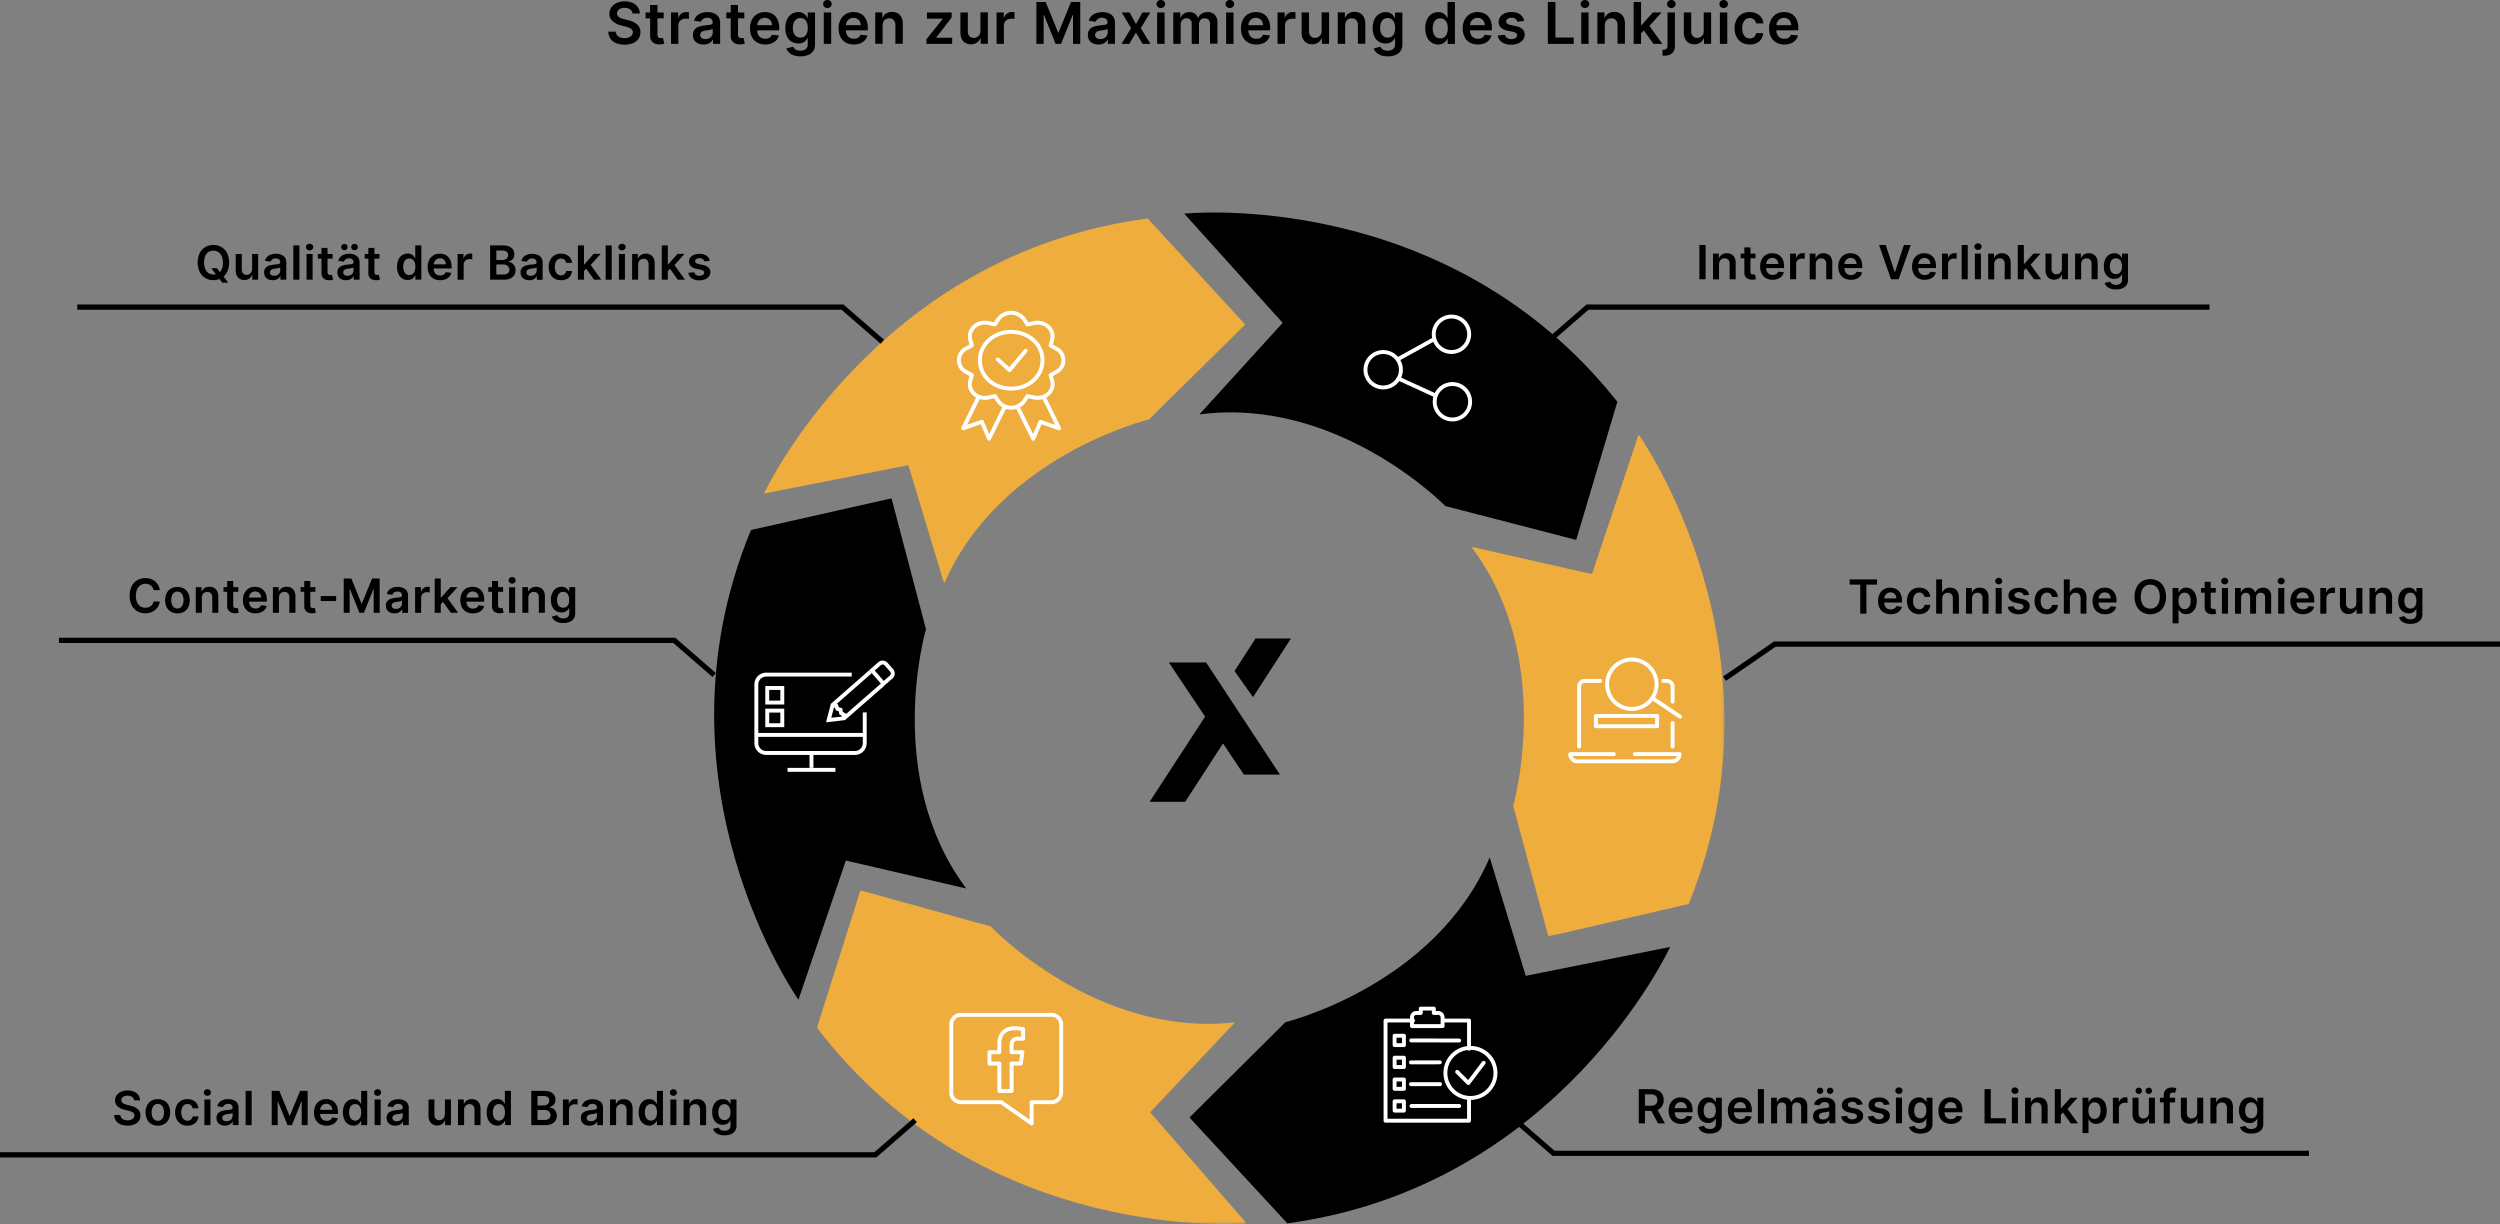 <svg xmlns="http://www.w3.org/2000/svg" xmlns:xlink="http://www.w3.org/1999/xlink" viewBox="0 0 955.26 467.73"><rect x="0" y="0" width="955.26" height="467.73" fill="#808080" stroke="none"/><defs><style>.cls-1{fill:#fff;}.cls-1,.cls-2,.cls-3{fill-rule:evenodd;}.cls-2{fill:#eead3d;}.cls-4{mask:url(#mask);}.cls-5{mask:url(#mask-2-2);}.cls-6,.cls-7,.cls-8{fill:none;}.cls-6{stroke:#000;stroke-width:2px;}.cls-7,.cls-8{stroke:#fff;stroke-width:1.5px;}.cls-7{stroke-linecap:round;stroke-linejoin:round;}.cls-8{stroke-miterlimit:10;}</style><mask id="mask" x="562.24" y="166.05" width="96.7" height="191.77" maskUnits="userSpaceOnUse"><g id="mask-2"><polygon id="path-1" class="cls-1" points="562.24 166.04 658.94 166.04 658.94 357.82 562.24 357.82 562.24 166.04"/></g></mask><mask id="mask-2-2" x="312.16" y="340.21" width="164.19" height="127.52" maskUnits="userSpaceOnUse"><g id="mask-4"><polygon id="path-3" class="cls-1" points="312.16 340.21 476.35 340.21 476.35 467.73 312.16 467.73 312.16 340.21"/></g></mask></defs><g id="Ebene_2" data-name="Ebene 2"><g id="Ebene_1-2" data-name="Ebene 1"><g id="Group-15"><path id="Fill-1" class="cls-2" d="M291.93,188.59S334.36,97.14,438.55,83.47L475.8,124,439,160.3S382,174,360.77,223l-13.68-45.26Z"/><path id="Fill-3" class="cls-3" d="M452.5,81.63S552.77,71.13,618,153.53L602.27,206.3l-50-12.94s-41-42-94-35l31.84-35Z"/><g id="Group-7"><g class="cls-4"><path id="Fill-5" class="cls-2" d="M626.12,166.05s58.64,82,19.15,179.36l-53.63,12.41-13.45-49.89s16.24-56.36-16-99l46.11,10.43Z"/></g></g><path id="Fill-8" class="cls-3" d="M638.16,361.84S596,453.43,491.89,467.44L454.51,427l36.65-36.42s57-13.86,78.06-62.95L583,372.87Z"/><g id="Group-12"><g class="cls-5"><path id="Fill-10" class="cls-2" d="M476.35,467.47s-100.44,8.75-164.19-74.78l16.62-52.48L378.57,354s40.26,42.65,93.35,36.63L439.48,425Z"/></g></g><path id="Fill-13" class="cls-3" d="M305.09,382s-58.18-82.33-18.15-179.48l53.71-12.1,13.17,50s-16.56,56.27,15.39,99.08l-46-10.69Z"/></g><polyline id="Path-31" class="cls-6" points="844.26 117.34 606.6 117.34 591.37 130.57"/><polyline id="Path-31-2" data-name="Path-31" class="cls-6" points="955.26 246.11 678.17 246.11 658.94 259.34"/><polyline id="Path-31-3" data-name="Path-31" class="cls-6" points="882.26 440.69 593.6 440.69 578.37 427.46"/><polyline id="Path-31-4" data-name="Path-31" class="cls-6" points="0 441.27 334.46 441.27 349.68 428.04"/><g id="Group-44"><polygon id="Fill-3-2" data-name="Fill-3" points="446.62 253.13 460.47 273.83 439.28 306.37 452.86 306.37 467.33 284.08 475.29 295.98 489.08 295.98 460.85 253.13 446.62 253.13"/><polygon id="Fill-4" points="479.76 243.95 471.72 256.4 478.79 266.38 493.28 243.95 479.76 243.95"/></g><polyline id="Path-31-5" data-name="Path-31" class="cls-6" points="22.53 244.69 257.65 244.69 272.88 257.93"/><polyline id="Path-31-6" data-name="Path-31" class="cls-6" points="29.53 117.34 321.91 117.34 337.15 130.57"/><path d="M651.71,93.62v13.09h-2.37V93.62Z"/><path d="M656.86,101v5.76h-2.32V96.89h2.22v1.67h.11A2.83,2.83,0,0,1,658,97.25a3.27,3.27,0,0,1,1.85-.49,3.47,3.47,0,0,1,1.77.44,2.86,2.86,0,0,1,1.18,1.25,4.39,4.39,0,0,1,.41,2v6.25h-2.31v-5.9a2.2,2.2,0,0,0-.51-1.54,1.81,1.81,0,0,0-1.4-.55,2.11,2.11,0,0,0-1.08.26,1.9,1.9,0,0,0-.74.77A2.59,2.59,0,0,0,656.86,101Z"/><path d="M670.78,96.89v1.79h-5.64V96.89Zm-4.25-2.35h2.32v9.21a1.44,1.44,0,0,0,.14.72.72.72,0,0,0,.38.33,1.46,1.46,0,0,0,.52.09,2.41,2.41,0,0,0,.4,0l.28-.06.39,1.81a5.32,5.32,0,0,1-.53.14,4.47,4.47,0,0,1-.83.09,3.79,3.79,0,0,1-1.57-.26,2.45,2.45,0,0,1-1.1-.91,2.72,2.72,0,0,1-.4-1.53Z"/><path d="M677.32,106.9a5.07,5.07,0,0,1-2.55-.62,4.08,4.08,0,0,1-1.64-1.75,6.44,6.44,0,0,1,0-5.34,4.46,4.46,0,0,1,1.62-1.79,4.57,4.57,0,0,1,2.45-.64,5.13,5.13,0,0,1,1.72.29,4,4,0,0,1,1.43.9,4.29,4.29,0,0,1,1,1.54,6.24,6.24,0,0,1,.36,2.23v.71h-8.05v-1.56h5.83a2.47,2.47,0,0,0-.29-1.19,2.19,2.19,0,0,0-.78-.82,2.4,2.4,0,0,0-2.41,0,2.32,2.32,0,0,0-.84.89,2.49,2.49,0,0,0-.3,1.21v1.36a3.19,3.19,0,0,0,.31,1.47,2.14,2.14,0,0,0,.88.93,2.52,2.52,0,0,0,1.31.33,2.65,2.65,0,0,0,.92-.15,2,2,0,0,0,.71-.42,1.76,1.76,0,0,0,.45-.7l2.16.24a3.28,3.28,0,0,1-.78,1.5,3.72,3.72,0,0,1-1.46,1A5.57,5.57,0,0,1,677.32,106.9Z"/><path d="M684,106.71V96.89h2.25v1.63h.1a2.44,2.44,0,0,1,2.42-1.77h.43a3.09,3.09,0,0,1,.4,0v2.13a3.07,3.07,0,0,0-.46-.09,4.26,4.26,0,0,0-.61,0,2.33,2.33,0,0,0-1.13.27,2.06,2.06,0,0,0-.8.75,2.12,2.12,0,0,0-.28,1.1v5.78Z"/><path d="M693.82,101v5.76H691.5V96.89h2.22v1.67h.11a2.83,2.83,0,0,1,1.08-1.31,3.27,3.27,0,0,1,1.85-.49,3.47,3.47,0,0,1,1.77.44,2.86,2.86,0,0,1,1.18,1.25,4.39,4.39,0,0,1,.41,2v6.25h-2.31v-5.9a2.2,2.2,0,0,0-.51-1.54,1.81,1.81,0,0,0-1.4-.55,2.11,2.11,0,0,0-1.08.26,1.9,1.9,0,0,0-.74.77A2.59,2.59,0,0,0,693.82,101Z"/><path d="M707.19,106.9a5,5,0,0,1-2.55-.62,4.11,4.11,0,0,1-1.65-1.75,5.91,5.91,0,0,1-.57-2.68,5.79,5.79,0,0,1,.58-2.66,4.32,4.32,0,0,1,1.62-1.79,4.53,4.53,0,0,1,2.44-.64,5.13,5.13,0,0,1,1.72.29,3.9,3.9,0,0,1,1.43.9,4.16,4.16,0,0,1,1,1.54,6.24,6.24,0,0,1,.36,2.23v.71h-8v-1.56h5.83a2.58,2.58,0,0,0-.28-1.19,2.14,2.14,0,0,0-.79-.82,2.2,2.2,0,0,0-1.16-.3,2.26,2.26,0,0,0-1.25.35,2.22,2.22,0,0,0-.83.89,2.62,2.62,0,0,0-.31,1.21v1.36a3.32,3.32,0,0,0,.31,1.47,2.2,2.2,0,0,0,.88.93,2.56,2.56,0,0,0,1.32.33,2.63,2.63,0,0,0,.91-.15,2,2,0,0,0,.71-.42,1.76,1.76,0,0,0,.45-.7l2.17.24a3.49,3.49,0,0,1-.78,1.5,3.8,3.8,0,0,1-1.46,1A5.57,5.57,0,0,1,707.19,106.9Z"/><path d="M720.55,93.62l3.41,10.3h.13l3.4-10.3h2.61l-4.62,13.09h-2.92L718,93.62Z"/><path d="M735.37,106.9a5,5,0,0,1-2.54-.62,4,4,0,0,1-1.65-1.75,6.44,6.44,0,0,1,0-5.34,4.46,4.46,0,0,1,1.62-1.79,4.57,4.57,0,0,1,2.45-.64,5.13,5.13,0,0,1,1.72.29,4,4,0,0,1,1.43.9,4.16,4.16,0,0,1,1,1.54,6.24,6.24,0,0,1,.36,2.23v.71h-8v-1.56h5.83a2.47,2.47,0,0,0-.29-1.19,2,2,0,0,0-.78-.82,2.21,2.21,0,0,0-1.17-.3,2.25,2.25,0,0,0-1.24.35,2.32,2.32,0,0,0-.84.89,2.61,2.61,0,0,0-.3,1.21v1.36a3.19,3.19,0,0,0,.31,1.47,2.14,2.14,0,0,0,.88.93,2.54,2.54,0,0,0,1.32.33,2.63,2.63,0,0,0,.91-.15,2,2,0,0,0,.71-.42,1.76,1.76,0,0,0,.45-.7l2.16.24a3.36,3.36,0,0,1-.77,1.5,3.8,3.8,0,0,1-1.46,1A5.63,5.63,0,0,1,735.37,106.9Z"/><path d="M742.06,106.71V96.89h2.24v1.63h.1a2.44,2.44,0,0,1,2.42-1.77h.44a2.9,2.9,0,0,1,.39,0v2.13a3.07,3.07,0,0,0-.46-.09,4.26,4.26,0,0,0-.61,0,2.33,2.33,0,0,0-1.13.27,2,2,0,0,0-.79.75,2.12,2.12,0,0,0-.29,1.1v5.78Z"/><path d="M751.87,93.62v13.09h-2.31V93.62Z"/><path d="M755.77,95.5a1.38,1.38,0,0,1-.95-.37,1.18,1.18,0,0,1-.39-.89,1.17,1.17,0,0,1,.39-.89,1.38,1.38,0,0,1,.95-.37,1.36,1.36,0,0,1,1,.37,1.17,1.17,0,0,1,.39.89,1.18,1.18,0,0,1-.39.89A1.36,1.36,0,0,1,755.77,95.5Zm-1.16,11.21V96.89h2.31v9.82Z"/><path d="M762,101v5.76h-2.31V96.89h2.21v1.67H762a2.8,2.8,0,0,1,1.09-1.31,3.24,3.24,0,0,1,1.84-.49,3.53,3.53,0,0,1,1.78.44,2.89,2.89,0,0,1,1.17,1.25,4.27,4.27,0,0,1,.41,2v6.25H766v-5.9a2.2,2.2,0,0,0-.51-1.54,1.79,1.79,0,0,0-1.4-.55A2.16,2.16,0,0,0,763,99a1.81,1.81,0,0,0-.73.77A2.47,2.47,0,0,0,762,101Z"/><path d="M771,106.71V93.62h2.32v13.09Zm2.11-3.09v-2.79h.37L777,96.89h2.7l-4.34,4.83h-.48Zm4.06,3.09-3.2-4.47,1.56-1.63,4.4,6.1Z"/><path d="M787.85,102.58V96.89h2.32v9.82h-2.25V105h-.1a3,3,0,0,1-1.09,1.35,3.18,3.18,0,0,1-1.86.52,3.29,3.29,0,0,1-1.71-.43,2.88,2.88,0,0,1-1.15-1.26,4.38,4.38,0,0,1-.42-2V96.89h2.32v5.89a2.08,2.08,0,0,0,.51,1.48,1.74,1.74,0,0,0,1.34.55,2.19,2.19,0,0,0,1-.24,2.1,2.1,0,0,0,.79-.75A2.26,2.26,0,0,0,787.85,102.58Z"/><path d="M795.22,101v5.76H792.9V96.89h2.21v1.67h.12a2.83,2.83,0,0,1,1.08-1.31,3.27,3.27,0,0,1,1.85-.49,3.47,3.47,0,0,1,1.77.44,2.86,2.86,0,0,1,1.18,1.25,4.39,4.39,0,0,1,.41,2v6.25h-2.31v-5.9a2.2,2.2,0,0,0-.51-1.54,1.82,1.82,0,0,0-1.41-.55,2.1,2.1,0,0,0-1.07.26,1.83,1.83,0,0,0-.74.77A2.59,2.59,0,0,0,795.22,101Z"/><path d="M808.51,110.59a6.17,6.17,0,0,1-2.14-.33,3.94,3.94,0,0,1-1.44-.9,3.15,3.15,0,0,1-.76-1.25l2.09-.5a2.26,2.26,0,0,0,.41.57,2,2,0,0,0,.72.47,3,3,0,0,0,1.16.19,2.73,2.73,0,0,0,1.63-.47,1.82,1.82,0,0,0,.64-1.57v-1.86h-.11a3.59,3.59,0,0,1-.52.74,2.72,2.72,0,0,1-.91.63,3.36,3.36,0,0,1-1.4.26,4,4,0,0,1-2-.54,3.72,3.72,0,0,1-1.45-1.6,5.86,5.86,0,0,1-.54-2.66,6.28,6.28,0,0,1,.54-2.74,3.92,3.92,0,0,1,1.46-1.69,3.71,3.71,0,0,1,2-.58,3.12,3.12,0,0,1,1.42.29,2.91,2.91,0,0,1,.89.7,4.2,4.2,0,0,1,.51.76h.12V96.89h2.29v10a3.44,3.44,0,0,1-.6,2.08,3.57,3.57,0,0,1-1.65,1.23A6.25,6.25,0,0,1,808.51,110.59Zm0-5.84a2.12,2.12,0,0,0,1.25-.36,2.18,2.18,0,0,0,.79-1,4.28,4.28,0,0,0,.26-1.61,4.44,4.44,0,0,0-.26-1.62,2.33,2.33,0,0,0-.78-1.08,2.26,2.26,0,0,0-2.55,0,2.41,2.41,0,0,0-.78,1.1,4.42,4.42,0,0,0-.27,1.59,4.25,4.25,0,0,0,.27,1.58,2.29,2.29,0,0,0,.79,1A2.11,2.11,0,0,0,808.53,104.75Z"/><path d="M706.76,223.39v-2h10.45v2h-4.05v11.1h-2.35v-11.1Z"/><path d="M722.39,234.68a5,5,0,0,1-2.55-.61,4.16,4.16,0,0,1-1.65-1.75,5.91,5.91,0,0,1-.57-2.68,5.76,5.76,0,0,1,.58-2.66,4.26,4.26,0,0,1,1.62-1.79,4.54,4.54,0,0,1,2.45-.64,4.88,4.88,0,0,1,1.71.29,3.88,3.88,0,0,1,1.43.89,4.08,4.08,0,0,1,1,1.55,6.21,6.21,0,0,1,.36,2.23v.71h-8v-1.56h5.83a2.55,2.55,0,0,0-.28-1.19,2.08,2.08,0,0,0-.79-.82,2.2,2.2,0,0,0-1.16-.3,2.25,2.25,0,0,0-1.25.34,2.31,2.31,0,0,0-.83.9,2.59,2.59,0,0,0-.31,1.21v1.36a3.12,3.12,0,0,0,.32,1.46,2.26,2.26,0,0,0,.87.94,2.69,2.69,0,0,0,1.32.32,2.85,2.85,0,0,0,.91-.14,2,2,0,0,0,.71-.43,1.94,1.94,0,0,0,.46-.69l2.16.24a3.39,3.39,0,0,1-.78,1.49,3.82,3.82,0,0,1-1.46,1A5.58,5.58,0,0,1,722.39,234.68Z"/><path d="M733.35,234.68a4.72,4.72,0,0,1-2.52-.64,4.32,4.32,0,0,1-1.62-1.79,6,6,0,0,1-.56-2.63,5.83,5.83,0,0,1,.57-2.64,4.28,4.28,0,0,1,1.63-1.79,4.66,4.66,0,0,1,2.49-.64,5,5,0,0,1,2.12.43,3.79,3.79,0,0,1,1.47,1.24,3.62,3.62,0,0,1,.63,1.85h-2.21a2.18,2.18,0,0,0-.64-1.18,1.86,1.86,0,0,0-1.34-.48,2.15,2.15,0,0,0-1.25.38,2.58,2.58,0,0,0-.83,1.09,4.38,4.38,0,0,0-.3,1.7,4.5,4.5,0,0,0,.3,1.73,2.46,2.46,0,0,0,.82,1.1,2.22,2.22,0,0,0,2.18.19A1.83,1.83,0,0,0,735,232a2.29,2.29,0,0,0,.38-.9h2.21a3.81,3.81,0,0,1-.62,1.84,3.51,3.51,0,0,1-1.44,1.25A4.83,4.83,0,0,1,733.35,234.68Z"/><path d="M742.13,228.74v5.75h-2.31V221.4h2.26v4.94h.12a2.81,2.81,0,0,1,1.07-1.31,3.28,3.28,0,0,1,1.85-.48,3.6,3.6,0,0,1,1.78.42,2.94,2.94,0,0,1,1.18,1.26,4.39,4.39,0,0,1,.42,2v6.25h-2.31V228.6a2.21,2.21,0,0,0-.51-1.55,1.86,1.86,0,0,0-1.42-.55,2.21,2.21,0,0,0-1.1.27,1.83,1.83,0,0,0-.75.76A2.52,2.52,0,0,0,742.13,228.74Z"/><path d="M753.53,228.74v5.75h-2.32v-9.82h2.22v1.67h.11a2.89,2.89,0,0,1,1.08-1.31,3.35,3.35,0,0,1,1.85-.48,3.46,3.46,0,0,1,1.77.43,2.94,2.94,0,0,1,1.18,1.26,4.38,4.38,0,0,1,.41,2v6.25h-2.31V228.6a2.18,2.18,0,0,0-.51-1.54,1.82,1.82,0,0,0-1.41-.56,2.1,2.1,0,0,0-1.07.27,1.81,1.81,0,0,0-.74.76A2.52,2.52,0,0,0,753.53,228.74Z"/><path d="M763.71,223.28a1.31,1.31,0,0,1-.94-.37,1.18,1.18,0,0,1,0-1.77,1.39,1.39,0,0,1,1.89,0,1.2,1.2,0,0,1,0,1.77A1.32,1.32,0,0,1,763.71,223.28Zm-1.16,11.21v-9.82h2.31v9.82Z"/><path d="M775.36,227.27l-2.11.23a1.72,1.72,0,0,0-.31-.6,1.5,1.5,0,0,0-.59-.45,2.08,2.08,0,0,0-.91-.18,2.2,2.2,0,0,0-1.21.32.88.88,0,0,0-.48.81.83.83,0,0,0,.31.69,2.78,2.78,0,0,0,1.07.45l1.68.35a4.17,4.17,0,0,1,2.07,1,2.22,2.22,0,0,1,.69,1.7,2.65,2.65,0,0,1-.54,1.64,3.52,3.52,0,0,1-1.48,1.1,5.64,5.64,0,0,1-2.17.39,5.05,5.05,0,0,1-2.9-.75,3,3,0,0,1-1.31-2.12l2.25-.21a1.57,1.57,0,0,0,.65,1,2.26,2.26,0,0,0,1.3.34,2.32,2.32,0,0,0,1.33-.34,1,1,0,0,0,.5-.84.87.87,0,0,0-.32-.69,2.28,2.28,0,0,0-1-.43l-1.68-.35a3.9,3.9,0,0,1-2.09-1,2.45,2.45,0,0,1-.67-1.77,2.51,2.51,0,0,1,.5-1.58,3.21,3.21,0,0,1,1.4-1,5.54,5.54,0,0,1,2.07-.36,4.48,4.48,0,0,1,2.72.73A3.11,3.11,0,0,1,775.36,227.27Z"/><path d="M782.12,234.68a4.72,4.72,0,0,1-2.52-.64,4.23,4.23,0,0,1-1.61-1.79,5.82,5.82,0,0,1-.57-2.63A5.7,5.7,0,0,1,778,227a4.26,4.26,0,0,1,1.62-1.79,4.66,4.66,0,0,1,2.49-.64,4.93,4.93,0,0,1,2.12.43,3.62,3.62,0,0,1,2.1,3.09h-2.21a2.12,2.12,0,0,0-.64-1.18,1.85,1.85,0,0,0-1.34-.48,2.12,2.12,0,0,0-1.24.38,2.52,2.52,0,0,0-.84,1.09,4.39,4.39,0,0,0-.29,1.7,4.51,4.51,0,0,0,.29,1.73,2.48,2.48,0,0,0,.83,1.1,2,2,0,0,0,1.25.39,2.08,2.08,0,0,0,.92-.2,1.75,1.75,0,0,0,.68-.56,2.15,2.15,0,0,0,.38-.9h2.21a3.91,3.91,0,0,1-.61,1.84,3.61,3.61,0,0,1-1.45,1.25A4.8,4.8,0,0,1,782.12,234.68Z"/><path d="M790.91,228.74v5.75H788.6V221.4h2.26v4.94H791A2.88,2.88,0,0,1,792,225a3.3,3.3,0,0,1,1.85-.48,3.64,3.64,0,0,1,1.79.42,2.94,2.94,0,0,1,1.18,1.26,4.39,4.39,0,0,1,.41,2v6.25H795V228.6a2.21,2.21,0,0,0-.51-1.55,1.86,1.86,0,0,0-1.42-.55,2.18,2.18,0,0,0-1.09.27,1.8,1.8,0,0,0-.76.76A2.52,2.52,0,0,0,790.91,228.74Z"/><path d="M804.33,234.68a5,5,0,0,1-2.54-.61,4.1,4.1,0,0,1-1.65-1.75,6.54,6.54,0,0,1,0-5.34,4.35,4.35,0,0,1,1.63-1.79,4.51,4.51,0,0,1,2.44-.64,4.89,4.89,0,0,1,1.72.29,4,4,0,0,1,1.43.89,4.2,4.2,0,0,1,1,1.55,6.21,6.21,0,0,1,.36,2.23v.71h-8.05v-1.56h5.83a2.44,2.44,0,0,0-.29-1.19,2,2,0,0,0-.78-.82,2.2,2.2,0,0,0-1.16-.3,2.25,2.25,0,0,0-1.25.34,2.42,2.42,0,0,0-.84.9,2.58,2.58,0,0,0-.3,1.21v1.36a3.12,3.12,0,0,0,.31,1.46,2.29,2.29,0,0,0,.88.94,2.66,2.66,0,0,0,1.32.32,2.9,2.9,0,0,0,.91-.14,2,2,0,0,0,.71-.43,1.8,1.8,0,0,0,.45-.69l2.16.24a3.28,3.28,0,0,1-.77,1.49,3.82,3.82,0,0,1-1.46,1A5.63,5.63,0,0,1,804.33,234.68Z"/><path d="M827.64,228a7.68,7.68,0,0,1-.79,3.62,5.61,5.61,0,0,1-2.14,2.3,6.33,6.33,0,0,1-6.16,0,5.79,5.79,0,0,1-2.15-2.31,8.67,8.67,0,0,1,0-7.23,5.66,5.66,0,0,1,2.15-2.31,6.33,6.33,0,0,1,6.16,0,5.57,5.57,0,0,1,2.14,2.31A7.65,7.65,0,0,1,827.64,228Zm-2.38,0a6.27,6.27,0,0,0-.46-2.52,3.54,3.54,0,0,0-1.28-1.55,3.63,3.63,0,0,0-3.78,0,3.54,3.54,0,0,0-1.28,1.55,7.11,7.11,0,0,0,0,5,3.57,3.57,0,0,0,1.28,1.56,3.69,3.69,0,0,0,3.78,0,3.57,3.57,0,0,0,1.28-1.56A6.22,6.22,0,0,0,825.26,228Z"/><path d="M830.15,238.17v-13.5h2.28v1.63h.13a4.25,4.25,0,0,1,.51-.77,2.6,2.6,0,0,1,.88-.69,3,3,0,0,1,1.42-.29,3.79,3.79,0,0,1,2,.57,4,4,0,0,1,1.46,1.71,6.36,6.36,0,0,1,.54,2.77,6.47,6.47,0,0,1-.53,2.74,4,4,0,0,1-1.45,1.73,3.64,3.64,0,0,1-2.07.59,3.09,3.09,0,0,1-1.4-.28,2.7,2.7,0,0,1-.89-.68,4.87,4.87,0,0,1-.52-.75h-.09v5.22Zm2.27-8.59a4.72,4.72,0,0,0,.27,1.67,2.53,2.53,0,0,0,.79,1.12,2,2,0,0,0,1.25.4,2,2,0,0,0,1.28-.42,2.49,2.49,0,0,0,.79-1.13,4.87,4.87,0,0,0,.26-1.64,4.75,4.75,0,0,0-.26-1.62,2.54,2.54,0,0,0-.78-1.11,2.28,2.28,0,0,0-2.55,0,2.31,2.31,0,0,0-.78,1.1A4.6,4.6,0,0,0,832.42,229.58Z"/><path d="M846.66,224.67v1.79H841v-1.79Zm-4.25-2.35h2.31v9.22a1.48,1.48,0,0,0,.14.71.77.77,0,0,0,.38.34,1.51,1.51,0,0,0,.53.09,1.7,1.7,0,0,0,.4,0l.28,0,.39,1.81c-.13,0-.3.09-.53.14a4.69,4.69,0,0,1-.84.09,3.88,3.88,0,0,1-1.56-.27,2.32,2.32,0,0,1-1.1-.9,2.58,2.58,0,0,1-.4-1.54Z"/><path d="M850.12,223.28a1.34,1.34,0,0,1-1-.37,1.18,1.18,0,0,1,0-1.77,1.4,1.4,0,0,1,1.9,0,1.2,1.2,0,0,1,0,1.77A1.34,1.34,0,0,1,850.12,223.28ZM849,234.49v-9.82h2.32v9.82Z"/><path d="M854,234.49v-9.82h2.21v1.67h.11a2.64,2.64,0,0,1,1-1.32,3,3,0,0,1,1.69-.47,2.88,2.88,0,0,1,1.69.48,2.5,2.5,0,0,1,1,1.31h.11a2.67,2.67,0,0,1,1.1-1.3,3.35,3.35,0,0,1,1.84-.49,3,3,0,0,1,2.22.85,3.4,3.4,0,0,1,.85,2.5v6.59h-2.32v-6.23a1.7,1.7,0,0,0-.48-1.34,1.77,1.77,0,0,0-1.19-.42,1.66,1.66,0,0,0-1.31.52,1.93,1.93,0,0,0-.47,1.35v6.12h-2.27v-6.33a1.56,1.56,0,0,0-1.65-1.66,1.71,1.71,0,0,0-.91.25,1.79,1.79,0,0,0-.65.71,2.24,2.24,0,0,0-.24,1.06v6Z"/><path d="M871.69,223.28a1.34,1.34,0,0,1-1-.37,1.2,1.2,0,0,1,0-1.77,1.4,1.4,0,0,1,1.9,0,1.2,1.2,0,0,1,0,1.77A1.34,1.34,0,0,1,871.69,223.28Zm-1.17,11.21v-9.82h2.32v9.82Z"/><path d="M879.92,234.68a5,5,0,0,1-2.54-.61,4.1,4.1,0,0,1-1.65-1.75,6.44,6.44,0,0,1,0-5.34,4.4,4.4,0,0,1,1.62-1.79,4.57,4.57,0,0,1,2.45-.64,4.89,4.89,0,0,1,1.72.29,4,4,0,0,1,1.43.89,4.33,4.33,0,0,1,1,1.55,6.21,6.21,0,0,1,.36,2.23v.71h-8v-1.56h5.83a2.44,2.44,0,0,0-.29-1.19,2,2,0,0,0-.78-.82,2.43,2.43,0,0,0-2.41,0,2.42,2.42,0,0,0-.84.9,2.47,2.47,0,0,0-.3,1.21v1.36a3.12,3.12,0,0,0,.31,1.46,2.22,2.22,0,0,0,.88.94,2.62,2.62,0,0,0,1.31.32,2.91,2.91,0,0,0,.92-.14,2,2,0,0,0,.71-.43,1.8,1.8,0,0,0,.45-.69l2.16.24a3.28,3.28,0,0,1-.77,1.49,3.9,3.9,0,0,1-1.46,1A5.63,5.63,0,0,1,879.92,234.68Z"/><path d="M886.6,234.49v-9.82h2.25v1.64h.1a2.48,2.48,0,0,1,.92-1.31,2.55,2.55,0,0,1,1.5-.47l.43,0a3.09,3.09,0,0,1,.4,0v2.13a2,2,0,0,0-.46-.1c-.21,0-.41,0-.61,0a2.33,2.33,0,0,0-1.13.27,2,2,0,0,0-.79.75,2.14,2.14,0,0,0-.29,1.11v5.77Z"/><path d="M900.36,230.36v-5.69h2.32v9.82h-2.25v-1.74h-.1a2.92,2.92,0,0,1-1.09,1.35,3.18,3.18,0,0,1-1.86.52,3.32,3.32,0,0,1-1.71-.43,3,3,0,0,1-1.15-1.26,4.38,4.38,0,0,1-.42-2v-6.26h2.32v5.9a2.1,2.1,0,0,0,.51,1.48,1.74,1.74,0,0,0,1.34.55,2.08,2.08,0,0,0,1-.25,2,2,0,0,0,.79-.74A2.3,2.3,0,0,0,900.36,230.36Z"/><path d="M907.73,228.74v5.75h-2.32v-9.82h2.21v1.67h.12a2.89,2.89,0,0,1,1.08-1.31,3.37,3.37,0,0,1,1.85-.48,3.46,3.46,0,0,1,1.77.43,2.94,2.94,0,0,1,1.18,1.26,4.38,4.38,0,0,1,.41,2v6.25h-2.31V228.6a2.18,2.18,0,0,0-.51-1.54,1.82,1.82,0,0,0-1.41-.56,2.1,2.1,0,0,0-1.07.27,1.87,1.87,0,0,0-.74.76A2.64,2.64,0,0,0,907.73,228.74Z"/><path d="M921,238.38a5.93,5.93,0,0,1-2.14-.34,3.7,3.7,0,0,1-1.44-.9,3.09,3.09,0,0,1-.75-1.24l2.08-.51a2,2,0,0,0,.41.57,2,2,0,0,0,.72.48,3.19,3.19,0,0,0,1.16.19,2.67,2.67,0,0,0,1.63-.48,1.81,1.81,0,0,0,.64-1.56v-1.86h-.11a3.2,3.2,0,0,1-.52.73,2.8,2.8,0,0,1-.9.64,3.46,3.46,0,0,1-1.41.25,4,4,0,0,1-2-.53,3.73,3.73,0,0,1-1.46-1.6,5.88,5.88,0,0,1-.54-2.67,6.21,6.21,0,0,1,.54-2.73,4,4,0,0,1,1.46-1.7,3.81,3.81,0,0,1,2-.57,3,3,0,0,1,1.42.29,2.75,2.75,0,0,1,.89.69,3.78,3.78,0,0,1,.51.77h.13v-1.63h2.28v10a3.47,3.47,0,0,1-.6,2.09,3.57,3.57,0,0,1-1.65,1.23A6.45,6.45,0,0,1,921,238.38Zm0-5.84a2.12,2.12,0,0,0,1.25-.36,2.18,2.18,0,0,0,.79-1,4.34,4.34,0,0,0,.27-1.61,4.53,4.53,0,0,0-.27-1.63,2.44,2.44,0,0,0-.78-1.08,2.28,2.28,0,0,0-2.55,0A2.36,2.36,0,0,0,919,228a4.42,4.42,0,0,0-.27,1.59,4.2,4.2,0,0,0,.27,1.57,2.29,2.29,0,0,0,.79,1A2.11,2.11,0,0,0,921,232.54Z"/><path d="M626.18,429.25V416.16h4.91a5.51,5.51,0,0,1,2.53.53,3.68,3.68,0,0,1,1.56,1.46,4.47,4.47,0,0,1,.52,2.2,4.32,4.32,0,0,1-.53,2.18A3.58,3.58,0,0,1,633.6,424a5.87,5.87,0,0,1-2.54.5h-3.5v-2h3.18a3.7,3.7,0,0,0,1.44-.24,1.78,1.78,0,0,0,.84-.73,2.33,2.33,0,0,0,.27-1.17,2.46,2.46,0,0,0-.28-1.19,1.79,1.79,0,0,0-.84-.76,3.52,3.52,0,0,0-1.45-.26h-2.17v11.11Zm6.76-5.93,3.24,5.93h-2.64l-3.19-5.93Z"/><path d="M642.35,429.45a5,5,0,0,1-2.54-.62,4.1,4.1,0,0,1-1.65-1.75,6.44,6.44,0,0,1,0-5.34,4.46,4.46,0,0,1,1.62-1.79,4.57,4.57,0,0,1,2.45-.64,5.13,5.13,0,0,1,1.72.29,3.85,3.85,0,0,1,1.43.9,4.29,4.29,0,0,1,1,1.54,6.24,6.24,0,0,1,.36,2.23V425h-8.05v-1.56h5.83a2.44,2.44,0,0,0-.29-1.19,2.12,2.12,0,0,0-.78-.82,2.43,2.43,0,0,0-2.41,0,2.42,2.42,0,0,0-.84.9,2.49,2.49,0,0,0-.3,1.21v1.36a3.19,3.19,0,0,0,.31,1.47,2.2,2.2,0,0,0,.88.93,2.52,2.52,0,0,0,1.31.32,2.65,2.65,0,0,0,.92-.14,2,2,0,0,0,.71-.43,1.73,1.73,0,0,0,.45-.69l2.16.24a3.28,3.28,0,0,1-.77,1.49,3.78,3.78,0,0,1-1.46,1A5.67,5.67,0,0,1,642.35,429.45Z"/><path d="M653.3,433.14a6,6,0,0,1-2.14-.34,4,4,0,0,1-1.44-.89,3.12,3.12,0,0,1-.75-1.25l2.08-.5a2.54,2.54,0,0,0,.41.57,2,2,0,0,0,.73.47,2.94,2.94,0,0,0,1.15.19,2.65,2.65,0,0,0,1.63-.48,1.81,1.81,0,0,0,.65-1.56v-1.86h-.12a3.2,3.2,0,0,1-.52.73,2.66,2.66,0,0,1-.9.64,3.37,3.37,0,0,1-1.4.25,3.94,3.94,0,0,1-2-.53,3.79,3.79,0,0,1-1.46-1.6,5.88,5.88,0,0,1-.54-2.67,6.24,6.24,0,0,1,.54-2.73,4,4,0,0,1,1.46-1.69,3.76,3.76,0,0,1,2-.58,3.16,3.16,0,0,1,1.43.29,2.77,2.77,0,0,1,.89.7,3.65,3.65,0,0,1,.5.76h.13v-1.62h2.28v10a3.47,3.47,0,0,1-.6,2.09,3.59,3.59,0,0,1-1.64,1.23A6.51,6.51,0,0,1,653.3,433.14Zm0-5.84a2.17,2.17,0,0,0,1.26-.36,2.23,2.23,0,0,0,.78-1,4.3,4.3,0,0,0,.27-1.61,4.66,4.66,0,0,0-.26-1.62,2.42,2.42,0,0,0-.78-1.09,2.12,2.12,0,0,0-1.27-.38,2,2,0,0,0-1.29.4,2.56,2.56,0,0,0-.78,1.1,4.65,4.65,0,0,0-.26,1.59,4.25,4.25,0,0,0,.27,1.58,2.1,2.1,0,0,0,2.06,1.42Z"/><path d="M665,429.45a5,5,0,0,1-2.55-.62,4.22,4.22,0,0,1-1.65-1.75,5.91,5.91,0,0,1-.57-2.68,5.79,5.79,0,0,1,.58-2.66,4.32,4.32,0,0,1,1.62-1.79,4.54,4.54,0,0,1,2.45-.64,5.12,5.12,0,0,1,1.71.29,3.77,3.77,0,0,1,1.43.9,4,4,0,0,1,1,1.54,6.24,6.24,0,0,1,.36,2.23V425h-8.05v-1.56h5.84a2.68,2.68,0,0,0-.29-1.19,2.08,2.08,0,0,0-.79-.82,2.2,2.2,0,0,0-1.16-.3,2.25,2.25,0,0,0-1.25.34,2.31,2.31,0,0,0-.83.9,2.62,2.62,0,0,0-.31,1.21v1.36a3.19,3.19,0,0,0,.32,1.47,2.24,2.24,0,0,0,.87.93,2.94,2.94,0,0,0,2.23.18,2,2,0,0,0,.71-.43,1.86,1.86,0,0,0,.46-.69l2.16.24a3.39,3.39,0,0,1-.78,1.49,3.71,3.71,0,0,1-1.46,1A5.57,5.57,0,0,1,665,429.45Z"/><path d="M674,416.16v13.09h-2.31V416.16Z"/><path d="M676.73,429.25v-9.81h2.21v1.66h.12a2.56,2.56,0,0,1,1-1.31,3,3,0,0,1,1.7-.48,2.87,2.87,0,0,1,1.68.48,2.57,2.57,0,0,1,1,1.31h.1a2.73,2.73,0,0,1,1.1-1.3,3.38,3.38,0,0,1,1.85-.49,3,3,0,0,1,2.21.86,3.37,3.37,0,0,1,.86,2.49v6.59h-2.32V423a1.68,1.68,0,0,0-.49-1.34,1.75,1.75,0,0,0-1.19-.42,1.67,1.67,0,0,0-1.31.52,2,2,0,0,0-.46,1.35v6.12H682.5v-6.32a1.66,1.66,0,0,0-.46-1.22,1.63,1.63,0,0,0-1.19-.45,1.66,1.66,0,0,0-.91.25,1.86,1.86,0,0,0-.65.71,2.27,2.27,0,0,0-.25,1.06v6Z"/><path d="M696.07,429.45a4,4,0,0,1-1.67-.33,2.75,2.75,0,0,1-1.18-1,2.88,2.88,0,0,1-.43-1.62,2.76,2.76,0,0,1,.31-1.38,2.28,2.28,0,0,1,.83-.86,4.28,4.28,0,0,1,1.2-.5,12.2,12.2,0,0,1,1.39-.25c.57-.05,1-.11,1.4-.16a2,2,0,0,0,.78-.23.54.54,0,0,0,.24-.49v0a1.48,1.48,0,0,0-.42-1.12,1.79,1.79,0,0,0-1.24-.39,2.17,2.17,0,0,0-1.34.37,1.82,1.82,0,0,0-.67.88l-2.16-.31a3.45,3.45,0,0,1,.84-1.5,3.7,3.7,0,0,1,1.44-.91,5.62,5.62,0,0,1,1.88-.3,6.16,6.16,0,0,1,1.41.16A4.37,4.37,0,0,1,700,420a2.89,2.89,0,0,1,.93,1,3.36,3.36,0,0,1,.36,1.63v6.57H699v-1.34H699a3,3,0,0,1-.59.76,2.85,2.85,0,0,1-1,.57A3.85,3.85,0,0,1,696.07,429.45ZM695.46,418a1.19,1.19,0,0,1-.87-.36,1.16,1.16,0,0,1,0-1.7,1.22,1.22,0,0,1,.87-.35,1.18,1.18,0,0,1,.87.35,1.21,1.21,0,0,1-.87,2.06Zm1.22,9.76a2.42,2.42,0,0,0,1.2-.28,2,2,0,0,0,.79-.73,1.9,1.9,0,0,0,.28-1v-1.15a1.21,1.21,0,0,1-.37.16,5.52,5.52,0,0,1-.58.14l-.63.1-.54.07a3.94,3.94,0,0,0-.93.24,1.44,1.44,0,0,0-.64.44,1.09,1.09,0,0,0-.24.73,1.11,1.11,0,0,0,.47,1A2.06,2.06,0,0,0,696.68,427.75ZM699.3,418a1.22,1.22,0,0,1-.88-.36,1.18,1.18,0,0,1,0-1.7,1.26,1.26,0,0,1,.88-.35,1.22,1.22,0,0,1,.87.35,1.21,1.21,0,0,1-.87,2.06Z"/><path d="M711.71,422l-2.11.23a1.72,1.72,0,0,0-.31-.6,1.43,1.43,0,0,0-.59-.45,2.08,2.08,0,0,0-.91-.18,2.2,2.2,0,0,0-1.21.32.92.92,0,0,0-.48.81.82.82,0,0,0,.32.7,2.66,2.66,0,0,0,1.07.44l1.67.35a4.25,4.25,0,0,1,2.07,1,2.22,2.22,0,0,1,.69,1.7,2.63,2.63,0,0,1-.54,1.64,3.44,3.44,0,0,1-1.48,1.1,5.64,5.64,0,0,1-2.17.4,5.05,5.05,0,0,1-2.9-.76,3,3,0,0,1-1.31-2.11l2.25-.22a1.59,1.59,0,0,0,.66,1,2.21,2.21,0,0,0,1.29.34,2.32,2.32,0,0,0,1.33-.34,1,1,0,0,0,.5-.83.88.88,0,0,0-.32-.7,2.17,2.17,0,0,0-1-.42l-1.68-.36a3.9,3.9,0,0,1-2.09-1,2.45,2.45,0,0,1-.67-1.77,2.53,2.53,0,0,1,.5-1.58,3.19,3.19,0,0,1,1.4-1,5.35,5.35,0,0,1,2.07-.37,4.48,4.48,0,0,1,2.72.73A3.13,3.13,0,0,1,711.71,422Z"/><path d="M722,422l-2.11.23a1.72,1.72,0,0,0-.31-.6,1.43,1.43,0,0,0-.59-.45A2,2,0,0,0,718,421a2.2,2.2,0,0,0-1.21.32.94.94,0,0,0-.48.81.85.85,0,0,0,.32.7,2.66,2.66,0,0,0,1.07.44l1.67.35a4.34,4.34,0,0,1,2.08,1,2.25,2.25,0,0,1,.68,1.7,2.63,2.63,0,0,1-.54,1.64,3.44,3.44,0,0,1-1.48,1.1,5.64,5.64,0,0,1-2.17.4,5.05,5.05,0,0,1-2.9-.76,3,3,0,0,1-1.31-2.11l2.26-.22a1.54,1.54,0,0,0,.65,1,2.21,2.21,0,0,0,1.29.34,2.3,2.3,0,0,0,1.33-.34,1,1,0,0,0,.5-.83.85.85,0,0,0-.32-.7,2.17,2.17,0,0,0-1-.42l-1.68-.36a3.94,3.94,0,0,1-2.09-1,2.45,2.45,0,0,1-.67-1.77,2.53,2.53,0,0,1,.5-1.58,3.19,3.19,0,0,1,1.4-1,5.35,5.35,0,0,1,2.07-.37,4.48,4.48,0,0,1,2.72.73A3.05,3.05,0,0,1,722,422Z"/><path d="M725.6,418a1.37,1.37,0,0,1-1-.36,1.2,1.2,0,0,1-.39-.89,1.17,1.17,0,0,1,.39-.89,1.34,1.34,0,0,1,1-.37,1.32,1.32,0,0,1,.95.37,1.17,1.17,0,0,1,.39.89,1.2,1.2,0,0,1-.39.89A1.36,1.36,0,0,1,725.6,418Zm-1.16,11.21v-9.81h2.31v9.81Z"/><path d="M733.76,433.14a5.93,5.93,0,0,1-2.14-.34,3.8,3.8,0,0,1-1.44-.89,3,3,0,0,1-.76-1.25l2.09-.5a2.26,2.26,0,0,0,.41.57,2,2,0,0,0,.72.47,3,3,0,0,0,1.16.19,2.69,2.69,0,0,0,1.63-.48,1.8,1.8,0,0,0,.64-1.56v-1.86H736a3.54,3.54,0,0,1-.52.73,2.6,2.6,0,0,1-.91.64,3.37,3.37,0,0,1-1.4.25,4,4,0,0,1-2-.53,3.79,3.79,0,0,1-1.46-1.6,5.88,5.88,0,0,1-.54-2.67,6.24,6.24,0,0,1,.54-2.73,3.94,3.94,0,0,1,1.47-1.69,3.71,3.71,0,0,1,2-.58,3.12,3.12,0,0,1,1.42.29,2.77,2.77,0,0,1,.89.7,4.2,4.2,0,0,1,.51.76h.12v-1.62h2.29v10a3.47,3.47,0,0,1-.6,2.09,3.62,3.62,0,0,1-1.65,1.23A6.45,6.45,0,0,1,733.76,433.14Zm0-5.84a2.14,2.14,0,0,0,1.25-.36,2.17,2.17,0,0,0,.78-1,4.3,4.3,0,0,0,.27-1.61,4.44,4.44,0,0,0-.26-1.62,2.42,2.42,0,0,0-.78-1.09,2.09,2.09,0,0,0-1.26-.38,2.06,2.06,0,0,0-1.3.4,2.47,2.47,0,0,0-.77,1.1,4.42,4.42,0,0,0-.27,1.59,4.25,4.25,0,0,0,.27,1.58,2.26,2.26,0,0,0,.78,1A2.16,2.16,0,0,0,733.78,427.3Z"/><path d="M745.45,429.45a5.07,5.07,0,0,1-2.55-.62,4.14,4.14,0,0,1-1.64-1.75,6.44,6.44,0,0,1,0-5.34,4.46,4.46,0,0,1,1.62-1.79,4.54,4.54,0,0,1,2.45-.64,5.07,5.07,0,0,1,1.71.29,3.89,3.89,0,0,1,1.44.9,4.29,4.29,0,0,1,1,1.54,6.24,6.24,0,0,1,.36,2.23V425h-8.05v-1.56h5.83a2.55,2.55,0,0,0-.29-1.19,2.12,2.12,0,0,0-.78-.82,2.45,2.45,0,0,0-2.42,0,2.49,2.49,0,0,0-1.13,2.11v1.36a3.19,3.19,0,0,0,.31,1.47,2.2,2.2,0,0,0,.88.93,2.52,2.52,0,0,0,1.31.32,2.69,2.69,0,0,0,.92-.14,2.15,2.15,0,0,0,.71-.43,1.73,1.73,0,0,0,.45-.69l2.16.24a3.39,3.39,0,0,1-.78,1.49,3.71,3.71,0,0,1-1.46,1A5.57,5.57,0,0,1,745.45,429.45Z"/><path d="M758.3,429.25V416.16h2.38v11.11h5.76v2Z"/><path d="M769.91,418a1.35,1.35,0,0,1-.94-.36,1.17,1.17,0,0,1-.4-.89,1.14,1.14,0,0,1,.4-.89,1.39,1.39,0,0,1,1.89,0,1.18,1.18,0,0,1,.4.89,1.21,1.21,0,0,1-.4.89A1.36,1.36,0,0,1,769.91,418Zm-1.16,11.21v-9.81h2.31v9.81Z"/><path d="M776.12,423.5v5.75H773.8v-9.81H776v1.66h.12a2.82,2.82,0,0,1,1.08-1.31,3.35,3.35,0,0,1,1.85-.48,3.52,3.52,0,0,1,1.77.43A3,3,0,0,1,782,421a4.51,4.51,0,0,1,.41,2v6.25H780.1v-5.89a2.2,2.2,0,0,0-.5-1.54,1.82,1.82,0,0,0-1.41-.56,2.1,2.1,0,0,0-1.07.27,1.87,1.87,0,0,0-.74.76A2.54,2.54,0,0,0,776.12,423.5Z"/><path d="M785.14,429.25V416.16h2.31v13.09Zm2.11-3.08v-2.79h.37l3.53-3.94h2.7l-4.34,4.83H789Zm4,3.08-3.2-4.46,1.56-1.63,4.41,6.09Z"/><path d="M795.74,432.94v-13.5H798v1.62h.14a4.11,4.11,0,0,1,.5-.76,2.73,2.73,0,0,1,.88-.7,3.12,3.12,0,0,1,1.42-.29,3.75,3.75,0,0,1,2.06.58,3.94,3.94,0,0,1,1.45,1.7,7.39,7.39,0,0,1,0,5.52,4,4,0,0,1-1.44,1.72,3.69,3.69,0,0,1-2.07.6,3.2,3.2,0,0,1-1.4-.28,2.75,2.75,0,0,1-.89-.69,3.51,3.51,0,0,1-.52-.75h-.1v5.23Zm2.27-8.59a4.66,4.66,0,0,0,.27,1.66,2.51,2.51,0,0,0,.78,1.12,2,2,0,0,0,1.25.4,2.05,2.05,0,0,0,1.29-.41,2.64,2.64,0,0,0,.78-1.14,5.06,5.06,0,0,0,0-3.26,2.39,2.39,0,0,0-.78-1.11,2,2,0,0,0-1.29-.4,2.05,2.05,0,0,0-1.26.39,2.42,2.42,0,0,0-.78,1.09A4.63,4.63,0,0,0,798,424.35Z"/><path d="M807.34,429.25v-9.81h2.24v1.63h.11a2.41,2.41,0,0,1,.92-1.31,2.55,2.55,0,0,1,1.5-.47l.43,0a3.34,3.34,0,0,1,.4.05v2.13a1.76,1.76,0,0,0-.46-.09,4.42,4.42,0,0,0-.61,0,2.34,2.34,0,0,0-1.14.27,2.14,2.14,0,0,0-.79.76,2.1,2.1,0,0,0-.29,1.1v5.77Z"/><path d="M821.1,425.12v-5.68h2.31v9.81h-2.24v-1.74h-.1a3.05,3.05,0,0,1-1.09,1.35,3.22,3.22,0,0,1-1.87.52,3.28,3.28,0,0,1-1.7-.43,2.93,2.93,0,0,1-1.15-1.26,4.38,4.38,0,0,1-.42-2v-6.25h2.31v5.89a2,2,0,0,0,.52,1.48,1.72,1.72,0,0,0,1.34.55,2.08,2.08,0,0,0,1-.25,2,2,0,0,0,.79-.74A2.39,2.39,0,0,0,821.1,425.12ZM817.22,418a1.22,1.22,0,0,1-.87-.36,1.16,1.16,0,0,1,0-1.7,1.25,1.25,0,0,1,.87-.35,1.22,1.22,0,0,1,.88.35,1.21,1.21,0,0,1,0,1.7A1.19,1.19,0,0,1,817.22,418Zm3.84,0a1.19,1.19,0,0,1-.87-.36,1.16,1.16,0,0,1,0-1.7,1.26,1.26,0,0,1,1.74,0,1.18,1.18,0,0,1,0,1.7A1.19,1.19,0,0,1,821.06,418Z"/><path d="M831.12,419.44v1.79h-5.8v-1.79Zm-4.35,9.81V418.51a3.1,3.1,0,0,1,.41-1.65,2.56,2.56,0,0,1,1.11-1,3.59,3.59,0,0,1,1.55-.33,4.83,4.83,0,0,1,1.06.1,5.52,5.52,0,0,1,.7.17l-.46,1.79-.38-.09a1.89,1.89,0,0,0-.49,0,1.16,1.16,0,0,0-.92.31,1.34,1.34,0,0,0-.26.88v10.59Z"/><path d="M839.56,425.12v-5.68h2.31v9.81h-2.24v-1.74h-.11a2.92,2.92,0,0,1-1.09,1.35,3.16,3.16,0,0,1-1.86.52,3.28,3.28,0,0,1-1.7-.43,3,3,0,0,1-1.16-1.26,4.51,4.51,0,0,1-.41-2v-6.25h2.31v5.89a2.08,2.08,0,0,0,.51,1.48,1.74,1.74,0,0,0,1.35.55,2.08,2.08,0,0,0,1-.25,2,2,0,0,0,.79-.74A2.39,2.39,0,0,0,839.56,425.12Z"/><path d="M846.92,423.5v5.75h-2.31v-9.81h2.21v1.66h.11a2.84,2.84,0,0,1,1.09-1.31,3.31,3.31,0,0,1,1.84-.48,3.53,3.53,0,0,1,1.78.43,3,3,0,0,1,1.17,1.26,4.25,4.25,0,0,1,.41,2v6.25h-2.31v-5.89a2.2,2.2,0,0,0-.51-1.54,1.8,1.8,0,0,0-1.4-.56,2.11,2.11,0,0,0-1.08.27,1.85,1.85,0,0,0-.73.76A2.54,2.54,0,0,0,846.92,423.5Z"/><path d="M860.21,433.14a6,6,0,0,1-2.14-.34,3.8,3.8,0,0,1-1.44-.89,3.12,3.12,0,0,1-.75-1.25l2.08-.5a2.54,2.54,0,0,0,.41.57,2,2,0,0,0,.73.47,2.94,2.94,0,0,0,1.15.19,2.65,2.65,0,0,0,1.63-.48,1.81,1.81,0,0,0,.65-1.56v-1.86h-.12a3.2,3.2,0,0,1-.52.73,2.66,2.66,0,0,1-.9.64,3.37,3.37,0,0,1-1.4.25,3.94,3.94,0,0,1-2.05-.53,3.79,3.79,0,0,1-1.46-1.6,5.88,5.88,0,0,1-.54-2.67,6.24,6.24,0,0,1,.54-2.73,4,4,0,0,1,1.46-1.69,3.74,3.74,0,0,1,2.05-.58,3.09,3.09,0,0,1,1.42.29,2.81,2.81,0,0,1,.9.7,3.65,3.65,0,0,1,.5.76h.13v-1.62h2.28v10a3.47,3.47,0,0,1-.6,2.09,3.59,3.59,0,0,1-1.64,1.23A6.54,6.54,0,0,1,860.21,433.14Zm0-5.84a2.12,2.12,0,0,0,1.25-.36,2.18,2.18,0,0,0,.79-1,4.3,4.3,0,0,0,.27-1.61,4.43,4.43,0,0,0-.27-1.62,2.28,2.28,0,0,0-.78-1.09,2.07,2.07,0,0,0-1.26-.38,2,2,0,0,0-1.29.4,2.56,2.56,0,0,0-.78,1.1,4.65,4.65,0,0,0-.26,1.59,4.47,4.47,0,0,0,.26,1.58,2.21,2.21,0,0,0,.79,1A2.13,2.13,0,0,0,860.23,427.3Z"/><path d="M87.55,100.33a7.68,7.68,0,0,1-.79,3.62,5.57,5.57,0,0,1-2.15,2.3,6.31,6.31,0,0,1-6.15,0,5.72,5.72,0,0,1-2.15-2.31,8.69,8.69,0,0,1,0-7.24,5.63,5.63,0,0,1,2.15-2.3,6.31,6.31,0,0,1,6.15,0,5.57,5.57,0,0,1,2.15,2.3A7.69,7.69,0,0,1,87.55,100.33Zm-2.38,0a6.06,6.06,0,0,0-.47-2.52,3.5,3.5,0,0,0-5-1.55,3.54,3.54,0,0,0-1.28,1.55,7.11,7.11,0,0,0,0,5,3.54,3.54,0,0,0,1.28,1.55,3.62,3.62,0,0,0,3.77,0,3.41,3.41,0,0,0,1.28-1.55A6,6,0,0,0,85.17,100.33Zm-4.44,2.14h2.15l1.27,1.65.91,1.08,2.18,2.8h-2.3l-1.49-1.88-.63-.9Z"/><path d="M96.33,102.74V97.05h2.31v9.82H96.4v-1.75h-.1a3,3,0,0,1-1.09,1.35,3.21,3.21,0,0,1-1.86.53,3.39,3.39,0,0,1-1.71-.43,3,3,0,0,1-1.15-1.26,4.39,4.39,0,0,1-.42-2V97.05h2.32V103a2.1,2.1,0,0,0,.51,1.48,1.77,1.77,0,0,0,1.34.55A2.08,2.08,0,0,0,96,104,2.26,2.26,0,0,0,96.33,102.74Z"/><path d="M104.21,107.07a3.94,3.94,0,0,1-1.68-.34,2.66,2.66,0,0,1-1.18-1,2.88,2.88,0,0,1-.43-1.62,2.71,2.71,0,0,1,.31-1.38,2.34,2.34,0,0,1,.84-.87,4.08,4.08,0,0,1,1.19-.49,9,9,0,0,1,1.39-.25l1.4-.16a2.07,2.07,0,0,0,.78-.23.56.56,0,0,0,.25-.49v0a1.48,1.48,0,0,0-.43-1.12,1.78,1.78,0,0,0-1.23-.39,2.19,2.19,0,0,0-1.35.37,1.81,1.81,0,0,0-.67.87l-2.16-.31a3.47,3.47,0,0,1,.84-1.49,3.73,3.73,0,0,1,1.44-.91,5.66,5.66,0,0,1,1.88-.31,6,6,0,0,1,1.41.17,3.9,3.9,0,0,1,1.29.55,2.76,2.76,0,0,1,.94,1,3.45,3.45,0,0,1,.35,1.63v6.57h-2.22v-1.35h-.08a3,3,0,0,1-.59.77,3,3,0,0,1-1,.56A3.69,3.69,0,0,1,104.21,107.07Zm.6-1.7a2.46,2.46,0,0,0,1.21-.28,2,2,0,0,0,.79-.74,2,2,0,0,0,.27-1v-1.16a1,1,0,0,1-.36.17l-.58.13-.64.1-.54.08a4.22,4.22,0,0,0-.93.23,1.69,1.69,0,0,0-.64.44,1.13,1.13,0,0,0-.24.74,1.1,1.1,0,0,0,.47,1A2,2,0,0,0,104.81,105.37Z"/><path d="M114.4,93.78v13.09h-2.32V93.78Z"/><path d="M118.3,95.66a1.34,1.34,0,0,1-1-.37,1.16,1.16,0,0,1-.39-.88,1.2,1.2,0,0,1,.39-.9,1.37,1.37,0,0,1,1-.36,1.36,1.36,0,0,1,1,.36,1.2,1.2,0,0,1,.39.9,1.16,1.16,0,0,1-.39.88A1.32,1.32,0,0,1,118.3,95.66Zm-1.16,11.21V97.05h2.31v9.82Z"/><path d="M127.09,97.05v1.79h-5.64V97.05Zm-4.25-2.35h2.31v9.22a1.36,1.36,0,0,0,.15.71.74.74,0,0,0,.38.34,1.46,1.46,0,0,0,.52.08,2.41,2.41,0,0,0,.4,0l.28,0,.39,1.8a4.87,4.87,0,0,1-.53.15,3.89,3.89,0,0,1-.83.08,3.79,3.79,0,0,1-1.57-.26,2.39,2.39,0,0,1-1.1-.91,2.7,2.7,0,0,1-.4-1.53Z"/><path d="M132.21,107.07a4,4,0,0,1-1.68-.34,2.69,2.69,0,0,1-1.17-1,2.88,2.88,0,0,1-.43-1.62,2.82,2.82,0,0,1,.3-1.38,2.5,2.5,0,0,1,.84-.87,4,4,0,0,1,1.2-.49,8.85,8.85,0,0,1,1.38-.25l1.4-.16a2.2,2.2,0,0,0,.79-.23.55.55,0,0,0,.24-.49v0a1.45,1.45,0,0,0-.43-1.12,1.75,1.75,0,0,0-1.23-.39,2.19,2.19,0,0,0-1.35.37,1.73,1.73,0,0,0-.66.87l-2.16-.31a3.47,3.47,0,0,1,.84-1.49,3.58,3.58,0,0,1,1.44-.91,5.57,5.57,0,0,1,1.88-.31,6.18,6.18,0,0,1,1.41.17,3.76,3.76,0,0,1,1.28.55,2.76,2.76,0,0,1,.94,1,3.33,3.33,0,0,1,.36,1.63v6.57h-2.23v-1.35h-.07a3,3,0,0,1-.6.77,2.85,2.85,0,0,1-.95.56A3.66,3.66,0,0,1,132.21,107.07Zm-.61-11.46a1.19,1.19,0,0,1-.87-.36,1.16,1.16,0,0,1,0-1.7,1.26,1.26,0,0,1,1.74,0,1.18,1.18,0,0,1,0,1.7A1.19,1.19,0,0,1,131.6,95.61Zm1.21,9.76a2.43,2.43,0,0,0,1.21-.28,2,2,0,0,0,.79-.74,1.87,1.87,0,0,0,.28-1v-1.16a1.07,1.07,0,0,1-.37.17c-.17,0-.37.09-.58.13l-.63.1-.54.08a4,4,0,0,0-.93.23,1.74,1.74,0,0,0-.65.44,1.19,1.19,0,0,0-.23.74,1.09,1.09,0,0,0,.46,1A2,2,0,0,0,132.81,105.37Zm2.62-9.76a1.22,1.22,0,0,1-.87-.36,1.16,1.16,0,0,1,0-1.7,1.21,1.21,0,0,1,.87-.35,1.21,1.21,0,1,1,0,2.41Z"/><path d="M145,97.05v1.79h-5.64V97.05Zm-4.25-2.35h2.32v9.22a1.37,1.37,0,0,0,.14.71.74.74,0,0,0,.38.34,1.46,1.46,0,0,0,.52.08,2.41,2.41,0,0,0,.4,0l.28,0,.39,1.8a4.87,4.87,0,0,1-.53.15,4.68,4.68,0,0,1-2.4-.18,2.39,2.39,0,0,1-1.1-.91,2.7,2.7,0,0,1-.4-1.53Z"/><path d="M155.76,107a3.76,3.76,0,0,1-2.07-.59,4.09,4.09,0,0,1-1.45-1.73,6.48,6.48,0,0,1-.53-2.75,6.35,6.35,0,0,1,.54-2.76,4,4,0,0,1,1.46-1.71,3.86,3.86,0,0,1,2.06-.58,3.15,3.15,0,0,1,1.42.29,2.87,2.87,0,0,1,.88.7,4.74,4.74,0,0,1,.5.77h.1v-4.9H161v13.09h-2.28v-1.55h-.14a3.82,3.82,0,0,1-.52.76,2.73,2.73,0,0,1-.89.68A3.06,3.06,0,0,1,155.76,107Zm.64-1.9a2,2,0,0,0,1.26-.39,2.44,2.44,0,0,0,.78-1.12,4.72,4.72,0,0,0,.27-1.67,4.8,4.8,0,0,0-.26-1.65,2.45,2.45,0,0,0-.78-1.1,2.25,2.25,0,0,0-2.56,0,2.43,2.43,0,0,0-.78,1.11,4.75,4.75,0,0,0-.26,1.62,4.62,4.62,0,0,0,.27,1.64,2.47,2.47,0,0,0,.78,1.13A2,2,0,0,0,156.4,105.14Z"/><path d="M168.17,107.06a5,5,0,0,1-2.55-.61,4.17,4.17,0,0,1-1.64-1.76,6.41,6.41,0,0,1,0-5.33,4.26,4.26,0,0,1,1.62-1.79,4.55,4.55,0,0,1,2.45-.65,5.12,5.12,0,0,1,1.71.29,4,4,0,0,1,1.43.9,4.22,4.22,0,0,1,1,1.55,6.39,6.39,0,0,1,.35,2.22v.71h-8V101h5.83a2.54,2.54,0,0,0-.29-1.18,2.08,2.08,0,0,0-.79-.82,2.2,2.2,0,0,0-1.16-.3,2.25,2.25,0,0,0-1.25.34,2.36,2.36,0,0,0-.83.89,2.65,2.65,0,0,0-.31,1.21v1.37A3.12,3.12,0,0,0,166,104a2.26,2.26,0,0,0,.87.94,2.69,2.69,0,0,0,1.32.32,2.85,2.85,0,0,0,.91-.14,2,2,0,0,0,.71-.43,1.78,1.78,0,0,0,.46-.7l2.16.25a3.39,3.39,0,0,1-.78,1.49,3.8,3.8,0,0,1-1.46,1A5.37,5.37,0,0,1,168.17,107.06Z"/><path d="M174.85,106.87V97.05h2.24v1.64h.11a2.34,2.34,0,0,1,.92-1.31,2.55,2.55,0,0,1,1.5-.47l.43,0a2.07,2.07,0,0,1,.4,0V99.1A3.37,3.37,0,0,0,180,99a4.45,4.45,0,0,0-.61,0,2.34,2.34,0,0,0-1.14.27,2,2,0,0,0-.79.75,2.14,2.14,0,0,0-.29,1.11v5.77Z"/><path d="M187.28,106.87V93.78h5a5.62,5.62,0,0,1,2.36.44,3.28,3.28,0,0,1,1.42,1.21,3.34,3.34,0,0,1,.47,1.74,2.89,2.89,0,0,1-.31,1.37,2.63,2.63,0,0,1-.83.92,3.5,3.5,0,0,1-1.15.5v.13a2.92,2.92,0,0,1,1.34.42,3.06,3.06,0,0,1,1,1.09,3.37,3.37,0,0,1,.41,1.7,3.53,3.53,0,0,1-.49,1.83,3.35,3.35,0,0,1-1.49,1.27,5.85,5.85,0,0,1-2.49.47Zm2.37-7.52H192a2.61,2.61,0,0,0,1.1-.23,1.85,1.85,0,0,0,.78-.65,1.7,1.7,0,0,0,.28-1,1.6,1.6,0,0,0-.53-1.25,2.25,2.25,0,0,0-1.58-.49h-2.4Zm0,5.54h2.55a2.82,2.82,0,0,0,1.86-.5,1.58,1.58,0,0,0,.58-1.27,2,2,0,0,0-.29-1.05,1.91,1.91,0,0,0-.82-.74,2.61,2.61,0,0,0-1.26-.28h-2.62Z"/><path d="M202.19,107.07a3.89,3.89,0,0,1-1.67-.34,2.66,2.66,0,0,1-1.18-1,2.88,2.88,0,0,1-.43-1.62,2.71,2.71,0,0,1,.31-1.38,2.39,2.39,0,0,1,.83-.87,4.26,4.26,0,0,1,1.2-.49,9,9,0,0,1,1.39-.25L204,101a2.2,2.2,0,0,0,.78-.23.55.55,0,0,0,.24-.49v0a1.48,1.48,0,0,0-.42-1.12,1.79,1.79,0,0,0-1.24-.39,2.17,2.17,0,0,0-1.34.37,1.75,1.75,0,0,0-.67.87l-2.16-.31a3.47,3.47,0,0,1,.84-1.49,3.58,3.58,0,0,1,1.44-.91,5.61,5.61,0,0,1,1.88-.31,6.18,6.18,0,0,1,1.41.17,3.9,3.9,0,0,1,1.29.55,2.65,2.65,0,0,1,.93,1,3.33,3.33,0,0,1,.36,1.63v6.57h-2.23v-1.35h-.07a2.69,2.69,0,0,1-1.55,1.33A3.62,3.62,0,0,1,202.19,107.07Zm.61-1.7a2.42,2.42,0,0,0,1.2-.28,2,2,0,0,0,.79-.74,1.87,1.87,0,0,0,.28-1v-1.16a1,1,0,0,1-.37.17,5.68,5.68,0,0,1-.58.13l-.63.1-.54.08a4,4,0,0,0-.93.23,1.62,1.62,0,0,0-.64.44,1.13,1.13,0,0,0-.24.74,1.1,1.1,0,0,0,.47,1A2,2,0,0,0,202.8,105.37Z"/><path d="M214.35,107.06a4.72,4.72,0,0,1-2.52-.64,4.23,4.23,0,0,1-1.61-1.79,5.82,5.82,0,0,1-.57-2.63,5.7,5.7,0,0,1,.58-2.64,4.26,4.26,0,0,1,1.62-1.79,4.67,4.67,0,0,1,2.49-.65,4.93,4.93,0,0,1,2.12.44,3.58,3.58,0,0,1,1.47,1.24,3.62,3.62,0,0,1,.63,1.85h-2.21a2.08,2.08,0,0,0-.64-1.18,1.85,1.85,0,0,0-1.34-.48,2.1,2.1,0,0,0-1.24.38,2.46,2.46,0,0,0-.84,1.09A4.35,4.35,0,0,0,212,102a4.46,4.46,0,0,0,.29,1.72,2.44,2.44,0,0,0,.83,1.11,2,2,0,0,0,1.25.39,2.11,2.11,0,0,0,.92-.2,1.85,1.85,0,0,0,.68-.56,2.28,2.28,0,0,0,.38-.91h2.21a3.94,3.94,0,0,1-.61,1.85,3.68,3.68,0,0,1-1.45,1.25A4.8,4.8,0,0,1,214.35,107.06Z"/><path d="M220.82,106.87V93.78h2.32v13.09Zm2.11-3.08V101h.37l3.53-4h2.7l-4.34,4.83h-.48Zm4.06,3.08-3.2-4.47,1.56-1.63,4.4,6.1Z"/><path d="M233.74,93.78v13.09h-2.32V93.78Z"/><path d="M237.64,95.66a1.34,1.34,0,0,1-.95-.37,1.16,1.16,0,0,1-.39-.88,1.2,1.2,0,0,1,.39-.9,1.37,1.37,0,0,1,.95-.36,1.36,1.36,0,0,1,1,.36,1.2,1.2,0,0,1,.39.9,1.16,1.16,0,0,1-.39.88A1.32,1.32,0,0,1,237.64,95.66Zm-1.16,11.21V97.05h2.31v9.82Z"/><path d="M243.84,101.12v5.75h-2.31V97.05h2.21v1.67h.11a2.8,2.8,0,0,1,1.09-1.31,3.34,3.34,0,0,1,1.84-.49,3.53,3.53,0,0,1,1.78.44,3,3,0,0,1,1.17,1.26,4.35,4.35,0,0,1,.42,2v6.25h-2.32V101a2.18,2.18,0,0,0-.51-1.54,1.8,1.8,0,0,0-1.4-.56,2.16,2.16,0,0,0-1.08.27,1.79,1.79,0,0,0-.73.76A2.49,2.49,0,0,0,243.84,101.12Z"/><path d="M252.86,106.87V93.78h2.32v13.09Zm2.11-3.08V101h.37l3.53-4h2.7l-4.34,4.83h-.48Zm4,3.08-3.19-4.47,1.56-1.63,4.4,6.1Z"/><path d="M271.22,99.65l-2.11.23a1.56,1.56,0,0,0-.31-.6,1.54,1.54,0,0,0-.59-.46,2.52,2.52,0,0,0-2.12.14.94.94,0,0,0-.48.82.84.84,0,0,0,.32.69,2.52,2.52,0,0,0,1.07.44l1.67.36a4.34,4.34,0,0,1,2.08,1,2.29,2.29,0,0,1,.68,1.71,2.6,2.6,0,0,1-.54,1.63,3.53,3.53,0,0,1-1.48,1.11,5.64,5.64,0,0,1-2.17.39,5,5,0,0,1-2.9-.76,3,3,0,0,1-1.31-2.11l2.25-.22a1.61,1.61,0,0,0,.66,1,2.29,2.29,0,0,0,1.29.34,2.38,2.38,0,0,0,1.33-.34,1,1,0,0,0,.5-.84.91.91,0,0,0-.32-.7,2.4,2.4,0,0,0-1-.42l-1.68-.35a4.09,4.09,0,0,1-2.09-1,2.46,2.46,0,0,1-.67-1.78,2.5,2.5,0,0,1,.5-1.57,3.21,3.21,0,0,1,1.4-1,5.54,5.54,0,0,1,2.07-.37,4.48,4.48,0,0,1,2.72.74A3.11,3.11,0,0,1,271.22,99.65Z"/><path d="M61.07,225.49H58.68a2.87,2.87,0,0,0-.38-1,2.7,2.7,0,0,0-.68-.78,2.74,2.74,0,0,0-.93-.48,3.7,3.7,0,0,0-1.12-.17,3.37,3.37,0,0,0-1.89.54,3.55,3.55,0,0,0-1.3,1.56,7,7,0,0,0,0,5,3.33,3.33,0,0,0,3.17,2.06,3.9,3.9,0,0,0,1.1-.15,2.91,2.91,0,0,0,.93-.47,2.64,2.64,0,0,0,.7-.75,2.85,2.85,0,0,0,.39-1h2.39a5.09,5.09,0,0,1-.58,1.75A4.88,4.88,0,0,1,59.33,233a5.33,5.33,0,0,1-1.67,1,6.26,6.26,0,0,1-2.13.34,5.87,5.87,0,0,1-3.08-.8,5.54,5.54,0,0,1-2.14-2.3,8.74,8.74,0,0,1,0-7.24,5.64,5.64,0,0,1,2.14-2.31,6,6,0,0,1,3.07-.8,6.59,6.59,0,0,1,2,.31,5.43,5.43,0,0,1,1.68.9,4.84,4.84,0,0,1,1.21,1.44A5.45,5.45,0,0,1,61.07,225.49Z"/><path d="M67.79,234.36a4.66,4.66,0,0,1-2.49-.64A4.23,4.23,0,0,1,63.67,232a6.39,6.39,0,0,1,0-5.32,4.26,4.26,0,0,1,1.63-1.78,5.24,5.24,0,0,1,5,0,4.28,4.28,0,0,1,1.64,1.78,6.39,6.39,0,0,1,0,5.32,4.25,4.25,0,0,1-1.64,1.77A4.66,4.66,0,0,1,67.79,234.36Zm0-1.86a2,2,0,0,0,1.31-.43,2.54,2.54,0,0,0,.78-1.16,4.91,4.91,0,0,0,.26-1.62,5,5,0,0,0-.26-1.64,2.6,2.6,0,0,0-.78-1.16,2.19,2.19,0,0,0-2.63,0,2.61,2.61,0,0,0-.79,1.16,5,5,0,0,0-.26,1.64,4.91,4.91,0,0,0,.26,1.62,2.56,2.56,0,0,0,.79,1.16A2,2,0,0,0,67.8,232.5Z"/><path d="M77.13,228.41v5.75H74.81v-9.81H77V226h.12a2.82,2.82,0,0,1,1.08-1.31,3.35,3.35,0,0,1,1.85-.48,3.52,3.52,0,0,1,1.77.43A3,3,0,0,1,83,225.91a4.51,4.51,0,0,1,.41,2v6.25H81.11v-5.89a2.23,2.23,0,0,0-.5-1.54,1.82,1.82,0,0,0-1.41-.56,2.1,2.1,0,0,0-1.07.27,1.87,1.87,0,0,0-.74.76A2.54,2.54,0,0,0,77.13,228.41Z"/><path d="M91.05,224.35v1.79H85.4v-1.79ZM86.8,222h2.31v9.22a1.36,1.36,0,0,0,.15.71.7.7,0,0,0,.38.34,1.42,1.42,0,0,0,.52.09,2.41,2.41,0,0,0,.4,0l.28-.06.39,1.81c-.13,0-.3.09-.53.14a4.68,4.68,0,0,1-.83.09A3.63,3.63,0,0,1,88.3,234a2.37,2.37,0,0,1-1.1-.9,2.66,2.66,0,0,1-.4-1.54Z"/><path d="M97.59,234.36a5.07,5.07,0,0,1-2.55-.62A4.14,4.14,0,0,1,93.4,232a5.79,5.79,0,0,1-.58-2.68,5.92,5.92,0,0,1,.58-2.66A4.46,4.46,0,0,1,95,224.86a4.57,4.57,0,0,1,2.45-.64,5.18,5.18,0,0,1,1.72.29,3.93,3.93,0,0,1,1.43.9,4.29,4.29,0,0,1,1,1.54,6.24,6.24,0,0,1,.36,2.23v.71h-8v-1.56h5.83a2.55,2.55,0,0,0-.29-1.19,2.12,2.12,0,0,0-.78-.82,2.45,2.45,0,0,0-2.42,0,2.49,2.49,0,0,0-1.13,2.11v1.36a3.19,3.19,0,0,0,.31,1.47,2.2,2.2,0,0,0,.88.93,2.52,2.52,0,0,0,1.31.32,2.69,2.69,0,0,0,.92-.14,2,2,0,0,0,.71-.43,1.73,1.73,0,0,0,.45-.69l2.16.24a3.29,3.29,0,0,1-.78,1.49,3.64,3.64,0,0,1-1.46,1A5.57,5.57,0,0,1,97.59,234.36Z"/><path d="M106.59,228.41v5.75h-2.32v-9.81h2.21V226h.12a2.82,2.82,0,0,1,1.08-1.31,3.35,3.35,0,0,1,1.85-.48,3.52,3.52,0,0,1,1.77.43,3,3,0,0,1,1.18,1.26,4.51,4.51,0,0,1,.41,2v6.25h-2.32v-5.89a2.23,2.23,0,0,0-.5-1.54,1.82,1.82,0,0,0-1.41-.56,2.1,2.1,0,0,0-1.07.27,1.87,1.87,0,0,0-.74.76A2.54,2.54,0,0,0,106.59,228.41Z"/><path d="M120.51,224.35v1.79h-5.64v-1.79ZM116.26,222h2.31v9.22a1.36,1.36,0,0,0,.15.71.7.7,0,0,0,.38.34,1.46,1.46,0,0,0,.52.09,2.41,2.41,0,0,0,.4,0l.28-.06.39,1.81c-.13,0-.3.09-.53.14a4.57,4.57,0,0,1-.83.09,3.63,3.63,0,0,1-1.57-.27,2.37,2.37,0,0,1-1.1-.9,2.73,2.73,0,0,1-.4-1.54Z"/><path d="M128.44,227.76v1.9h-5.9v-1.9Z"/><path d="M131.34,221.07h2.9l3.88,9.49h.16l3.88-9.49h2.91v13.09h-2.28v-9h-.12l-3.62,9h-1.7l-3.62-9h-.12v9h-2.27Z"/><path d="M150.73,234.36a4.13,4.13,0,0,1-1.68-.33,2.72,2.72,0,0,1-1.17-1,2.88,2.88,0,0,1-.44-1.62,2.8,2.8,0,0,1,.31-1.37,2.34,2.34,0,0,1,.84-.87,4,4,0,0,1,1.2-.5,11.65,11.65,0,0,1,1.38-.25l1.4-.16a1.9,1.9,0,0,0,.78-.23.53.53,0,0,0,.25-.49v0a1.45,1.45,0,0,0-.43-1.12,1.75,1.75,0,0,0-1.23-.39,2.19,2.19,0,0,0-1.35.37,1.79,1.79,0,0,0-.66.88l-2.17-.31a3.57,3.57,0,0,1,.85-1.5,3.7,3.7,0,0,1,1.44-.91,5.58,5.58,0,0,1,1.88-.3,6.16,6.16,0,0,1,1.41.16,4.2,4.2,0,0,1,1.28.55,2.83,2.83,0,0,1,.94,1,3.36,3.36,0,0,1,.35,1.63v6.57h-2.22v-1.34h-.08a2.74,2.74,0,0,1-.59.76,2.7,2.7,0,0,1-1,.57A3.89,3.89,0,0,1,150.73,234.36Zm.6-1.7a2.43,2.43,0,0,0,1.21-.28,2.07,2.07,0,0,0,.79-.73,2,2,0,0,0,.28-1v-1.15a1.49,1.49,0,0,1-.37.16c-.17,0-.37.1-.58.14l-.63.1-.55.07a4,4,0,0,0-.92.24,1.53,1.53,0,0,0-.65.44,1.08,1.08,0,0,0-.23.73,1.11,1.11,0,0,0,.46,1A2.09,2.09,0,0,0,151.33,232.66Z"/><path d="M158.61,234.16v-9.81h2.24V226h.1a2.46,2.46,0,0,1,2.43-1.77h.43a3.34,3.34,0,0,1,.4.05v2.13a1.85,1.85,0,0,0-.47-.09,4.3,4.3,0,0,0-.61-.05,2.23,2.23,0,0,0-1.13.28,2,2,0,0,0-.79.75,2.1,2.1,0,0,0-.29,1.1v5.77Z"/><path d="M166.11,234.16V221.07h2.31v13.09Zm2.11-3.08v-2.79h.37l3.53-3.94h2.7l-4.34,4.83H170Zm4.05,3.08-3.2-4.46,1.56-1.63,4.41,6.09Z"/><path d="M180.64,234.36a5,5,0,0,1-2.54-.62,4.1,4.1,0,0,1-1.65-1.75,6.54,6.54,0,0,1,0-5.34,4.46,4.46,0,0,1,1.62-1.79,4.59,4.59,0,0,1,2.45-.64,5.13,5.13,0,0,1,1.72.29,3.77,3.77,0,0,1,1.43.9,4.16,4.16,0,0,1,1,1.54,6.24,6.24,0,0,1,.36,2.23v.71h-8v-1.56h5.83a2.44,2.44,0,0,0-.29-1.19,2,2,0,0,0-.78-.82,2.2,2.2,0,0,0-1.16-.3,2.25,2.25,0,0,0-1.25.34,2.42,2.42,0,0,0-.84.9,2.74,2.74,0,0,0-.3,1.21v1.36a3.19,3.19,0,0,0,.31,1.47,2.2,2.2,0,0,0,.88.93,2.53,2.53,0,0,0,1.32.32,2.63,2.63,0,0,0,.91-.14,2,2,0,0,0,.71-.43,1.73,1.73,0,0,0,.45-.69l2.16.24a3.28,3.28,0,0,1-.77,1.49,3.71,3.71,0,0,1-1.46,1A5.63,5.63,0,0,1,180.64,234.36Z"/><path d="M192.23,224.35v1.79h-5.65v-1.79ZM188,222h2.31v9.22a1.36,1.36,0,0,0,.15.71.7.7,0,0,0,.38.34,1.42,1.42,0,0,0,.52.09,2.5,2.5,0,0,0,.4,0l.28-.06.39,1.81c-.13,0-.3.09-.53.14a4.68,4.68,0,0,1-.83.09,3.61,3.61,0,0,1-1.57-.27,2.37,2.37,0,0,1-1.1-.9,2.66,2.66,0,0,1-.4-1.54Z"/><path d="M195.69,223a1.34,1.34,0,0,1-.95-.37,1.2,1.2,0,0,1,0-1.77,1.34,1.34,0,0,1,.95-.37,1.32,1.32,0,0,1,.95.37,1.2,1.2,0,0,1,0,1.77A1.32,1.32,0,0,1,195.69,223Zm-1.17,11.21v-9.81h2.32v9.81Z"/><path d="M201.89,228.41v5.75h-2.31v-9.81h2.21V226h.11A2.84,2.84,0,0,1,203,224.7a3.31,3.31,0,0,1,1.84-.48,3.46,3.46,0,0,1,1.77.43,2.94,2.94,0,0,1,1.18,1.26,4.25,4.25,0,0,1,.41,2v6.25h-2.31v-5.89a2.18,2.18,0,0,0-.51-1.54,1.82,1.82,0,0,0-1.4-.56,2.11,2.11,0,0,0-1.08.27,1.85,1.85,0,0,0-.73.76A2.54,2.54,0,0,0,201.89,228.41Z"/><path d="M215.18,238.05a6,6,0,0,1-2.14-.34,3.88,3.88,0,0,1-1.44-.89,3.12,3.12,0,0,1-.75-1.25l2.08-.5a2.54,2.54,0,0,0,.41.57,2,2,0,0,0,.73.47,2.94,2.94,0,0,0,1.15.19,2.65,2.65,0,0,0,1.63-.48,1.81,1.81,0,0,0,.65-1.56V232.4h-.12a3.2,3.2,0,0,1-.52.73,2.66,2.66,0,0,1-.9.64,3.37,3.37,0,0,1-1.4.25,3.94,3.94,0,0,1-2.05-.53,3.79,3.79,0,0,1-1.46-1.6,5.88,5.88,0,0,1-.54-2.67,6.24,6.24,0,0,1,.54-2.73,4,4,0,0,1,1.46-1.69,3.74,3.74,0,0,1,2.05-.58,3.09,3.09,0,0,1,1.42.29,2.81,2.81,0,0,1,.9.7,3.65,3.65,0,0,1,.5.76h.13v-1.62h2.28v10a3.47,3.47,0,0,1-.6,2.09,3.59,3.59,0,0,1-1.64,1.23A6.54,6.54,0,0,1,215.18,238.05Zm0-5.84a2.12,2.12,0,0,0,1.25-.36,2.18,2.18,0,0,0,.79-1,4.3,4.3,0,0,0,.27-1.61,4.43,4.43,0,0,0-.27-1.62,2.28,2.28,0,0,0-.78-1.09,2.07,2.07,0,0,0-1.26-.38,2,2,0,0,0-1.29.4,2.56,2.56,0,0,0-.78,1.1,4.65,4.65,0,0,0-.26,1.59,4.47,4.47,0,0,0,.26,1.58,2.26,2.26,0,0,0,.79,1A2.13,2.13,0,0,0,215.2,232.21Z"/><path d="M51.21,420.43a1.74,1.74,0,0,0-.75-1.3,2.91,2.91,0,0,0-1.71-.47,3.49,3.49,0,0,0-1.28.22,2.06,2.06,0,0,0-.81.61,1.52,1.52,0,0,0-.29.88,1.37,1.37,0,0,0,.19.71,1.69,1.69,0,0,0,.52.51,3.43,3.43,0,0,0,.72.34,5.65,5.65,0,0,0,.8.24l1.23.31a8.41,8.41,0,0,1,1.42.46,5.32,5.32,0,0,1,1.24.75,3.18,3.18,0,0,1,1.18,2.56,3.52,3.52,0,0,1-.58,2,3.88,3.88,0,0,1-1.7,1.36,6.55,6.55,0,0,1-2.68.49,6.86,6.86,0,0,1-2.65-.47,4,4,0,0,1-1.75-1.38,4.13,4.13,0,0,1-.69-2.21H46a2,2,0,0,0,.42,1.14,2.26,2.26,0,0,0,1,.67,3.76,3.76,0,0,0,1.34.23,3.59,3.59,0,0,0,1.36-.24,2.07,2.07,0,0,0,.91-.65,1.48,1.48,0,0,0,.34-1,1.24,1.24,0,0,0-.3-.85,2.24,2.24,0,0,0-.82-.56,8.42,8.42,0,0,0-1.23-.41L47.46,424a6,6,0,0,1-2.55-1.26,2.89,2.89,0,0,1-.94-2.25,3.36,3.36,0,0,1,.63-2,4.1,4.1,0,0,1,1.72-1.35,6,6,0,0,1,2.46-.49,5.8,5.8,0,0,1,2.44.49,4,4,0,0,1,1.65,1.33,3.43,3.43,0,0,1,.62,2Z"/><path d="M60.32,430.12a4.66,4.66,0,0,1-2.49-.64,4.23,4.23,0,0,1-1.63-1.77,6.39,6.39,0,0,1,0-5.32,4.2,4.2,0,0,1,1.63-1.78,4.75,4.75,0,0,1,2.49-.63,4.81,4.81,0,0,1,2.5.63,4.26,4.26,0,0,1,1.63,1.78,6.39,6.39,0,0,1,0,5.32,4.3,4.3,0,0,1-1.63,1.77A4.72,4.72,0,0,1,60.32,430.12Zm0-1.86a2,2,0,0,0,1.3-.43,2.54,2.54,0,0,0,.78-1.16,4.63,4.63,0,0,0,.26-1.62,4.74,4.74,0,0,0-.26-1.64,2.6,2.6,0,0,0-.78-1.16,2,2,0,0,0-1.3-.44,2,2,0,0,0-1.33.44,2.7,2.7,0,0,0-.79,1.16,5,5,0,0,0-.26,1.64,4.87,4.87,0,0,0,.26,1.62,2.64,2.64,0,0,0,.79,1.16A2,2,0,0,0,60.34,428.26Z"/><path d="M71.63,430.12a4.76,4.76,0,0,1-2.53-.65,4.23,4.23,0,0,1-1.61-1.79,6.33,6.33,0,0,1,0-5.27,4.32,4.32,0,0,1,1.62-1.79,4.66,4.66,0,0,1,2.49-.64,4.76,4.76,0,0,1,2.12.44,3.55,3.55,0,0,1,1.47,1.23,3.63,3.63,0,0,1,.63,1.86H73.62a2.11,2.11,0,0,0-.64-1.19,1.84,1.84,0,0,0-1.33-.48,2.13,2.13,0,0,0-1.25.38,2.52,2.52,0,0,0-.84,1.09,4.63,4.63,0,0,0-.29,1.71,4.49,4.49,0,0,0,.29,1.72,2.42,2.42,0,0,0,.83,1.1,2.25,2.25,0,0,0,2.17.2,1.78,1.78,0,0,0,.68-.57,2.15,2.15,0,0,0,.38-.9h2.21a3.8,3.8,0,0,1-.61,1.84,3.63,3.63,0,0,1-1.45,1.26A4.78,4.78,0,0,1,71.63,430.12Z"/><path d="M79.26,418.71a1.37,1.37,0,0,1-1-.36,1.2,1.2,0,0,1-.39-.89,1.17,1.17,0,0,1,.39-.89,1.34,1.34,0,0,1,1-.37,1.32,1.32,0,0,1,.95.37,1.17,1.17,0,0,1,.39.89,1.2,1.2,0,0,1-.39.89A1.36,1.36,0,0,1,79.26,418.71ZM78.1,429.92v-9.81h2.31v9.81Z"/><path d="M86,430.12a4.13,4.13,0,0,1-1.68-.33,2.78,2.78,0,0,1-1.17-1,3.29,3.29,0,0,1-.13-3,2.39,2.39,0,0,1,.84-.86,4.28,4.28,0,0,1,1.2-.5,12.44,12.44,0,0,1,1.38-.25l1.4-.16a2,2,0,0,0,.79-.23.54.54,0,0,0,.24-.49v0a1.48,1.48,0,0,0-.42-1.12,1.79,1.79,0,0,0-1.24-.39,2.15,2.15,0,0,0-1.34.37,1.82,1.82,0,0,0-.67.88L83,422.69a3.45,3.45,0,0,1,.84-1.5,3.7,3.7,0,0,1,1.44-.91,5.58,5.58,0,0,1,1.88-.3,6.16,6.16,0,0,1,1.41.16,4.37,4.37,0,0,1,1.29.55,2.89,2.89,0,0,1,.93,1,3.36,3.36,0,0,1,.36,1.63v6.57H88.93v-1.34h-.07a3,3,0,0,1-.59.76,2.85,2.85,0,0,1-1,.57A3.89,3.89,0,0,1,86,430.12Zm.6-1.7a2.43,2.43,0,0,0,1.21-.28,2,2,0,0,0,.79-.73,1.9,1.9,0,0,0,.28-1v-1.15a1.33,1.33,0,0,1-.37.16,5.52,5.52,0,0,1-.58.14l-.63.1-.54.07a3.94,3.94,0,0,0-.93.24,1.44,1.44,0,0,0-.64.44,1.09,1.09,0,0,0-.24.73,1.11,1.11,0,0,0,.46,1A2.11,2.11,0,0,0,86.57,428.42Z"/><path d="M96.16,416.83v13.09H93.85V416.83Z"/><path d="M103.83,416.83h2.9l3.89,9.49h.15l3.89-9.49h2.9v13.09h-2.27v-9h-.12l-3.62,9h-1.7l-3.62-9h-.12v9h-2.28Z"/><path d="M124.75,430.12a5.07,5.07,0,0,1-2.55-.62,4.14,4.14,0,0,1-1.64-1.75,6.44,6.44,0,0,1,0-5.34,4.39,4.39,0,0,1,1.62-1.79,4.54,4.54,0,0,1,2.45-.64,5.12,5.12,0,0,1,1.71.29,3.89,3.89,0,0,1,1.44.9,4.29,4.29,0,0,1,1,1.54,6.25,6.25,0,0,1,.35,2.23v.71h-8v-1.56h5.83a2.55,2.55,0,0,0-.29-1.19,2.12,2.12,0,0,0-.78-.82,2.45,2.45,0,0,0-2.42,0,2.47,2.47,0,0,0-.83.9,2.62,2.62,0,0,0-.31,1.21v1.36a3.19,3.19,0,0,0,.32,1.47,2.24,2.24,0,0,0,.87.93,2.94,2.94,0,0,0,2.23.18,2.09,2.09,0,0,0,.72-.43,1.84,1.84,0,0,0,.45-.69l2.16.24a3.39,3.39,0,0,1-.78,1.49,3.71,3.71,0,0,1-1.46,1A5.57,5.57,0,0,1,124.75,430.12Z"/><path d="M135.07,430.1a3.69,3.69,0,0,1-2.07-.6,4,4,0,0,1-1.44-1.72,7.39,7.39,0,0,1,0-5.52,4,4,0,0,1,1.46-1.7,3.74,3.74,0,0,1,2.05-.58,3.09,3.09,0,0,1,1.42.29,2.62,2.62,0,0,1,.88.7,4.2,4.2,0,0,1,.51.76H138v-4.9h2.32v13.09H138v-1.54h-.14a3.51,3.51,0,0,1-.52.75,2.79,2.79,0,0,1-.9.69A3.17,3.17,0,0,1,135.07,430.1Zm.65-1.9a2,2,0,0,0,1.25-.4,2.45,2.45,0,0,0,.79-1.12,5.24,5.24,0,0,0,0-3.32,2.28,2.28,0,0,0-.78-1.09,2.26,2.26,0,0,0-2.55,0,2.39,2.39,0,0,0-.78,1.11,4.61,4.61,0,0,0-.26,1.63,4.81,4.81,0,0,0,.26,1.63,2.57,2.57,0,0,0,.79,1.14A2,2,0,0,0,135.72,428.2Z"/><path d="M144.3,418.71a1.37,1.37,0,0,1-1-.36,1.2,1.2,0,0,1-.39-.89,1.17,1.17,0,0,1,.39-.89,1.34,1.34,0,0,1,1-.37,1.32,1.32,0,0,1,.95.37,1.17,1.17,0,0,1,.39.89,1.2,1.2,0,0,1-.39.89A1.36,1.36,0,0,1,144.3,418.71Zm-1.16,11.21v-9.81h2.31v9.81Z"/><path d="M151,430.12a4,4,0,0,1-1.67-.33,2.75,2.75,0,0,1-1.18-1,3.29,3.29,0,0,1-.13-3,2.39,2.39,0,0,1,.84-.86,4.16,4.16,0,0,1,1.2-.5,12.44,12.44,0,0,1,1.38-.25l1.4-.16a2,2,0,0,0,.79-.23.54.54,0,0,0,.24-.49v0a1.45,1.45,0,0,0-.43-1.12,1.75,1.75,0,0,0-1.23-.39,2.15,2.15,0,0,0-1.34.37,1.82,1.82,0,0,0-.67.88l-2.16-.31a3.45,3.45,0,0,1,.84-1.5,3.7,3.7,0,0,1,1.44-.91,5.62,5.62,0,0,1,1.88-.3,6.16,6.16,0,0,1,1.41.16,4.37,4.37,0,0,1,1.29.55,3,3,0,0,1,.93,1,3.36,3.36,0,0,1,.36,1.63v6.57H154v-1.34h-.07a2.79,2.79,0,0,1-.6.76,2.7,2.7,0,0,1-1,.57A3.89,3.89,0,0,1,151,430.12Zm.6-1.7a2.43,2.43,0,0,0,1.21-.28,2,2,0,0,0,.79-.73,1.9,1.9,0,0,0,.28-1v-1.15a1.33,1.33,0,0,1-.37.16,5.52,5.52,0,0,1-.58.14l-.63.1-.54.07a3.94,3.94,0,0,0-.93.24,1.53,1.53,0,0,0-.65.44,1.14,1.14,0,0,0-.23.73,1.09,1.09,0,0,0,.47,1A2.05,2.05,0,0,0,151.61,428.42Z"/><path d="M170,425.79v-5.68h2.31v9.81h-2.24v-1.74h-.11a2.92,2.92,0,0,1-1.09,1.35,3.16,3.16,0,0,1-1.86.52,3.28,3.28,0,0,1-1.7-.43,3,3,0,0,1-1.16-1.26,4.51,4.51,0,0,1-.41-2v-6.25H166V426a2.08,2.08,0,0,0,.51,1.48,1.74,1.74,0,0,0,1.35.55,2.08,2.08,0,0,0,1-.25,2,2,0,0,0,.79-.74A2.39,2.39,0,0,0,170,425.79Z"/><path d="M177.34,424.17v5.75H175v-9.81h2.21v1.66h.11a2.84,2.84,0,0,1,1.09-1.31,3.34,3.34,0,0,1,1.84-.48,3.53,3.53,0,0,1,1.78.43,3,3,0,0,1,1.17,1.26,4.25,4.25,0,0,1,.41,2v6.25h-2.31V424a2.2,2.2,0,0,0-.51-1.54,1.8,1.8,0,0,0-1.4-.56,2.16,2.16,0,0,0-1.08.27,1.85,1.85,0,0,0-.73.76A2.54,2.54,0,0,0,177.34,424.17Z"/><path d="M190,430.1a3.67,3.67,0,0,1-2.07-.6,4.06,4.06,0,0,1-1.45-1.72A6.52,6.52,0,0,1,186,425a6.42,6.42,0,0,1,.54-2.77,4,4,0,0,1,1.46-1.7,3.74,3.74,0,0,1,2-.58,3.09,3.09,0,0,1,1.42.29,2.62,2.62,0,0,1,.88.7,4.2,4.2,0,0,1,.51.76h.1v-4.9h2.32v13.09H193v-1.54h-.14a3.51,3.51,0,0,1-.52.75,2.75,2.75,0,0,1-.89.69A3.23,3.23,0,0,1,190,430.1Zm.64-1.9a2,2,0,0,0,1.25-.4,2.45,2.45,0,0,0,.79-1.12,5.24,5.24,0,0,0,0-3.32,2.28,2.28,0,0,0-.78-1.09,2,2,0,0,0-1.26-.39,2,2,0,0,0-1.29.4,2.54,2.54,0,0,0-.78,1.11,5.24,5.24,0,0,0,0,3.26,2.57,2.57,0,0,0,.79,1.14A2,2,0,0,0,190.65,428.2Z"/><path d="M203,429.92V416.83h5a5.46,5.46,0,0,1,2.36.45,3.13,3.13,0,0,1,1.41,1.21,3.2,3.2,0,0,1,.48,1.74,2.87,2.87,0,0,1-.31,1.36,2.54,2.54,0,0,1-.83.92,3.5,3.5,0,0,1-1.15.5v.13a2.93,2.93,0,0,1,1.34.43,3.14,3.14,0,0,1,1.05,1.09,3.34,3.34,0,0,1,.41,1.7,3.41,3.41,0,0,1-.5,1.82,3.29,3.29,0,0,1-1.48,1.28,5.86,5.86,0,0,1-2.49.46Zm2.37-7.52h2.35a2.46,2.46,0,0,0,1.1-.23,1.83,1.83,0,0,0,.78-.64,1.73,1.73,0,0,0,.28-1,1.65,1.65,0,0,0-.53-1.25,2.25,2.25,0,0,0-1.58-.49h-2.4Zm0,5.54h2.55a2.82,2.82,0,0,0,1.86-.49,1.6,1.6,0,0,0,.58-1.28,2,2,0,0,0-.29-1.05,2,2,0,0,0-.82-.74,2.75,2.75,0,0,0-1.26-.27h-2.62Z"/><path d="M215.09,429.92v-9.81h2.24v1.63h.11a2.41,2.41,0,0,1,.92-1.31,2.5,2.5,0,0,1,1.5-.47l.43,0,.4,0v2.13a1.76,1.76,0,0,0-.47-.09,4.3,4.3,0,0,0-.61-.05,2.33,2.33,0,0,0-1.13.27,2.06,2.06,0,0,0-.79.76,2.1,2.1,0,0,0-.29,1.1v5.77Z"/><path d="M225.23,430.12a4.1,4.1,0,0,1-1.68-.33,2.75,2.75,0,0,1-1.18-1,3,3,0,0,1-.43-1.62,2.76,2.76,0,0,1,.31-1.38,2.24,2.24,0,0,1,.84-.86,4.1,4.1,0,0,1,1.19-.5,12.2,12.2,0,0,1,1.39-.25l1.4-.16a1.9,1.9,0,0,0,.78-.23.53.53,0,0,0,.25-.49v0a1.48,1.48,0,0,0-.43-1.12,1.78,1.78,0,0,0-1.23-.39,2.19,2.19,0,0,0-1.35.37,1.88,1.88,0,0,0-.67.88l-2.16-.31a3.45,3.45,0,0,1,.84-1.5,3.85,3.85,0,0,1,1.44-.91,5.66,5.66,0,0,1,1.88-.3,6.18,6.18,0,0,1,1.42.16,4.43,4.43,0,0,1,1.28.55,2.92,2.92,0,0,1,.94,1,3.48,3.48,0,0,1,.35,1.63v6.57h-2.22v-1.34h-.08a3,3,0,0,1-.59.76,2.7,2.7,0,0,1-1,.57A3.89,3.89,0,0,1,225.23,430.12Zm.6-1.7a2.46,2.46,0,0,0,1.21-.28,2.07,2.07,0,0,0,.79-.73,2,2,0,0,0,.27-1v-1.15a1.24,1.24,0,0,1-.36.16c-.18,0-.37.1-.58.14l-.64.1-.54.07a4,4,0,0,0-.92.24,1.47,1.47,0,0,0-.65.44,1.09,1.09,0,0,0-.24.73,1.11,1.11,0,0,0,.47,1A2.09,2.09,0,0,0,225.83,428.42Z"/><path d="M235.42,424.17v5.75H233.1v-9.81h2.22v1.66h.11a2.84,2.84,0,0,1,1.09-1.31,3.31,3.31,0,0,1,1.84-.48,3.46,3.46,0,0,1,1.77.43,2.94,2.94,0,0,1,1.18,1.26,4.25,4.25,0,0,1,.41,2v6.25h-2.31V424a2.2,2.2,0,0,0-.51-1.54,1.82,1.82,0,0,0-1.4-.56,2.11,2.11,0,0,0-1.08.27,1.85,1.85,0,0,0-.73.76A2.54,2.54,0,0,0,235.42,424.17Z"/><path d="M248.08,430.1a3.69,3.69,0,0,1-2.07-.6,4,4,0,0,1-1.44-1.72,7.39,7.39,0,0,1,0-5.52,3.9,3.9,0,0,1,1.46-1.7,3.74,3.74,0,0,1,2.05-.58,3.09,3.09,0,0,1,1.42.29,2.73,2.73,0,0,1,.88.7,4.2,4.2,0,0,1,.51.76H251v-4.9h2.32v13.09H251v-1.54h-.14a3.92,3.92,0,0,1-.52.75,2.91,2.91,0,0,1-.9.69A3.17,3.17,0,0,1,248.08,430.1Zm.65-1.9a2,2,0,0,0,1.25-.4,2.45,2.45,0,0,0,.79-1.12,5.24,5.24,0,0,0,0-3.32,2.34,2.34,0,0,0-.78-1.09,2.26,2.26,0,0,0-2.55,0,2.39,2.39,0,0,0-.78,1.11,5.24,5.24,0,0,0,0,3.26,2.57,2.57,0,0,0,.79,1.14A2,2,0,0,0,248.73,428.2Z"/><path d="M257.31,418.71a1.37,1.37,0,0,1-.95-.36,1.2,1.2,0,0,1-.39-.89,1.17,1.17,0,0,1,.39-.89,1.34,1.34,0,0,1,.95-.37,1.32,1.32,0,0,1,.95.37,1.17,1.17,0,0,1,.39.89,1.2,1.2,0,0,1-.39.89A1.36,1.36,0,0,1,257.31,418.71Zm-1.16,11.21v-9.81h2.31v9.81Z"/><path d="M263.51,424.17v5.75H261.2v-9.81h2.21v1.66h.11a2.84,2.84,0,0,1,1.09-1.31,3.31,3.31,0,0,1,1.84-.48,3.53,3.53,0,0,1,1.78.43,3,3,0,0,1,1.17,1.26,4.25,4.25,0,0,1,.41,2v6.25H267.5V424a2.2,2.2,0,0,0-.51-1.54,1.8,1.8,0,0,0-1.4-.56,2.16,2.16,0,0,0-1.08.27,1.85,1.85,0,0,0-.73.76A2.54,2.54,0,0,0,263.51,424.17Z"/><path d="M276.8,433.81a6,6,0,0,1-2.14-.34,3.88,3.88,0,0,1-1.44-.89,3.12,3.12,0,0,1-.75-1.25l2.08-.5a2.54,2.54,0,0,0,.41.57,2,2,0,0,0,.73.47,2.94,2.94,0,0,0,1.15.19,2.65,2.65,0,0,0,1.63-.48,1.81,1.81,0,0,0,.65-1.56v-1.86H279a3.2,3.2,0,0,1-.52.73,2.66,2.66,0,0,1-.9.64,3.37,3.37,0,0,1-1.4.25,3.94,3.94,0,0,1-2.05-.53,3.79,3.79,0,0,1-1.46-1.6,5.88,5.88,0,0,1-.54-2.67,6.24,6.24,0,0,1,.54-2.73,4,4,0,0,1,1.46-1.69,3.74,3.74,0,0,1,2.05-.58,3.09,3.09,0,0,1,1.42.29,2.81,2.81,0,0,1,.9.7,3.65,3.65,0,0,1,.5.76h.13v-1.62h2.28v10a3.47,3.47,0,0,1-.6,2.09,3.59,3.59,0,0,1-1.64,1.23A6.51,6.51,0,0,1,276.8,433.81Zm0-5.84a2.12,2.12,0,0,0,1.25-.36,2.18,2.18,0,0,0,.79-1,4.3,4.3,0,0,0,.27-1.61,4.43,4.43,0,0,0-.27-1.62,2.28,2.28,0,0,0-.78-1.09,2.07,2.07,0,0,0-1.26-.38,2,2,0,0,0-1.29.4,2.56,2.56,0,0,0-.78,1.1,4.65,4.65,0,0,0-.26,1.59,4.47,4.47,0,0,0,.26,1.58,2.21,2.21,0,0,0,.79,1A2.13,2.13,0,0,0,276.82,428Z"/><circle class="cls-7" cx="528.52" cy="141.28" r="6.77"/><circle class="cls-7" cx="554.61" cy="127.73" r="6.77"/><circle class="cls-7" cx="554.97" cy="153.51" r="6.77"/><line class="cls-7" x1="534.39" y1="137.1" x2="547.69" y2="129.75"/><line class="cls-7" x1="548.23" y1="150.99" x2="534.39" y2="144.66"/><line class="cls-7" x1="639.11" y1="276.27" x2="639.11" y2="285.26"/><path class="cls-7" d="M635.57,260.17h1.32a2.22,2.22,0,0,1,2.22,2.23v5.68"/><path class="cls-7" d="M611.39,260.17h-5.78a2.23,2.23,0,0,0-2.23,2.23v22.86"/><path class="cls-7" d="M616.65,288.15H600a2.76,2.76,0,0,0,2.76,2.76H639a2.75,2.75,0,0,0,2.76-2.76H624.66"/><path class="cls-7" d="M628.8,253.61a9.44,9.44,0,1,1-4.24-1.55A9.44,9.44,0,0,1,628.8,253.61Z"/><line class="cls-7" x1="641.96" y1="273.85" x2="631.56" y2="266.85"/><rect class="cls-7" x="619.52" y="263.84" width="3.94" height="23.38" transform="translate(345.96 897.02) rotate(-90)"/><polyline class="cls-7" points="561.32 419.67 561.32 428.23 529.42 428.23 529.42 389.95 539.92 389.95"/><polyline class="cls-7" points="551.4 389.95 561.32 389.95 561.32 400.71"/><path class="cls-7" d="M551.22,392.08H539.53v-3.35a1.64,1.64,0,0,1,1.67-1.67h1.67v-1.67h5v1.67h1.67a1.64,1.64,0,0,1,1.67,1.67Z"/><circle class="cls-7" cx="561.86" cy="409.97" r="9.57"/><polyline class="cls-7" points="556.8 409.57 561.06 413.83 566.91 406.12"/><line class="cls-7" x1="539.23" y1="397.55" x2="557.55" y2="397.58"/><line class="cls-7" x1="539.13" y1="405.95" x2="550.17" y2="405.92"/><line class="cls-7" x1="539.13" y1="414.26" x2="550.24" y2="414.26"/><line class="cls-7" x1="539.32" y1="422.6" x2="557.55" y2="422.6"/><rect class="cls-7" x="532.88" y="395.78" width="3.57" height="3.57"/><rect class="cls-7" x="532.88" y="404.15" width="3.57" height="3.57"/><rect class="cls-7" x="532.88" y="412.48" width="3.56" height="3.56"/><rect class="cls-7" x="532.88" y="420.81" width="3.56" height="3.56"/><path class="cls-7" d="M403.55,142.15l-2.11,1.16.59,2.18c1.06,3.85-2.78,7.33-7,6.37l-2.41-.54-1.27,1.92a6.11,6.11,0,0,1-9.93,0l-1.28-1.92-2.4.54c-4.24,1-8.08-2.52-7-6.37l.6-2.18-2.12-1.16a5,5,0,0,1,0-9l2.12-1.15-.6-2.19c-1.05-3.84,2.79-7.33,7-6.37l2.4.54,1.28-1.92a6.11,6.11,0,0,1,9.93,0L392.6,124l2.41-.54c4.24-1,8.08,2.53,7,6.37l-.59,2.19,2.11,1.15A5,5,0,0,1,403.55,142.15Z"/><path class="cls-7" d="M386.36,148.49h0c-6.69,0-11.95-4.77-11.95-10.84s5.26-10.85,11.95-10.85,12,4.77,12,10.85-5.26,10.84-12,10.84"/><polyline class="cls-7" points="383.8 155.7 377.91 167.64 375.18 161.16 368.04 163.64 373.92 151.7"/><polyline class="cls-7" points="388.93 155.72 394.81 167.66 397.55 161.18 404.69 163.66 398.81 151.72"/><polyline class="cls-7" points="381.26 137.34 385.73 141.4 391.88 134.05"/><path class="cls-8" d="M330.42,272.2v11.6a3.77,3.77,0,0,1-3.61,3.91H292.62A3.76,3.76,0,0,1,289,283.8V261.69a3.78,3.78,0,0,1,3.61-3.92h32.83"/><line class="cls-8" x1="310.07" y1="287.71" x2="310.07" y2="293.39"/><line class="cls-8" x1="300.92" y1="294.16" x2="319.22" y2="294.16"/><line class="cls-8" x1="289.15" y1="280.81" x2="330.27" y2="280.81"/><rect class="cls-8" x="293.17" y="262.88" width="5.75" height="5.57"/><rect class="cls-8" x="293.17" y="271.53" width="5.75" height="5.57"/><polyline class="cls-8" points="322.4 274.47 322.5 273.17 321.38 272.48 321.15 271.2 319.96 270.83 319.5 269.67 318.26 269.6"/><polyline class="cls-8" points="332.62 256.65 318.13 269.35 316.63 275.13 322.56 274.44 337.15 261.7"/><path class="cls-8" d="M335.93,254h3.21a1.77,1.77,0,0,1,1.77,1.77v3.88a0,0,0,0,1,0,0h-6.75a0,0,0,0,1,0,0v-3.88A1.77,1.77,0,0,1,335.93,254Z" transform="translate(309.09 -166.35) rotate(48.89)"/><path class="cls-7" d="M367.17,421.15h15.42l11.6,8.13v-8.13h7.6a3.69,3.69,0,0,0,3.69-3.69v-26a3.69,3.69,0,0,0-3.69-3.69H367.17a3.69,3.69,0,0,0-3.69,3.69v26A3.69,3.69,0,0,0,367.17,421.15Z"/><path class="cls-7" d="M390.05,406.4h-3.51v10.48h-4.68V406.4h-3.79v-4.35h3.79v-3.28a6.61,6.61,0,0,1,.7-3.18,4.66,4.66,0,0,1,2-2,6.31,6.31,0,0,1,3-.68c.5,0,1,0,1.59.07s1,.1,1.31.16l.47.05v3.7H389a2.39,2.39,0,0,0-1.9.68,2.44,2.44,0,0,0-.58,1.66v2.81h4.16Z"/><path d="M241.7,5.17a2.12,2.12,0,0,0-.92-1.59,3.57,3.57,0,0,0-2.1-.57,4,4,0,0,0-1.55.27,2.31,2.31,0,0,0-1,.74,1.86,1.86,0,0,0-.36,1.07A1.53,1.53,0,0,0,236,6a1.93,1.93,0,0,0,.62.62,4.59,4.59,0,0,0,.89.43c.32.11.65.21,1,.29l1.5.37a10.23,10.23,0,0,1,1.75.57,6.19,6.19,0,0,1,1.51.91,4,4,0,0,1,1.06,1.32,4,4,0,0,1,.39,1.81,4.3,4.3,0,0,1-.72,2.47,4.73,4.73,0,0,1-2.08,1.67,8,8,0,0,1-3.27.6,8.37,8.37,0,0,1-3.24-.58,4.78,4.78,0,0,1-2.14-1.69,4.91,4.91,0,0,1-.83-2.7h2.85a2.44,2.44,0,0,0,.51,1.39,2.78,2.78,0,0,0,1.19.83,4.64,4.64,0,0,0,1.63.27,4.44,4.44,0,0,0,1.66-.29,2.61,2.61,0,0,0,1.12-.79,1.94,1.94,0,0,0,.42-1.2,1.59,1.59,0,0,0-.37-1,2.71,2.71,0,0,0-1-.68,9.89,9.89,0,0,0-1.51-.5l-1.82-.47A7.31,7.31,0,0,1,234,8a3.55,3.55,0,0,1-1.14-2.76,4.05,4.05,0,0,1,.77-2.47,5.11,5.11,0,0,1,2.09-1.66,7.42,7.42,0,0,1,3-.59,7.15,7.15,0,0,1,3,.59,4.93,4.93,0,0,1,2,1.64,4.19,4.19,0,0,1,.76,2.39Z"/><path d="M253.59,4.77V7h-6.9V4.77ZM248.4,1.9h2.82V13.16a1.78,1.78,0,0,0,.18.88,1,1,0,0,0,.46.41,1.93,1.93,0,0,0,.65.1,3.53,3.53,0,0,0,.48,0l.34-.07.48,2.21c-.15.05-.37.11-.64.17a5.58,5.58,0,0,1-1,.11,4.57,4.57,0,0,1-1.92-.33,2.92,2.92,0,0,1-1.35-1.1,3.27,3.27,0,0,1-.48-1.88Z"/><path d="M256.4,16.77v-12h2.74v2h.13a2.93,2.93,0,0,1,1.13-1.6,3.06,3.06,0,0,1,1.83-.57l.52,0a2.84,2.84,0,0,1,.49.06v2.6a3,3,0,0,0-.56-.11,4.89,4.89,0,0,0-.75,0,2.88,2.88,0,0,0-1.39.33,2.43,2.43,0,0,0-1,.92,2.52,2.52,0,0,0-.35,1.35v7Z"/><path d="M268.79,17a5,5,0,0,1-2.05-.41,3.31,3.31,0,0,1-1.44-1.22,3.56,3.56,0,0,1-.52-2,3.37,3.37,0,0,1,.37-1.68,2.91,2.91,0,0,1,1-1.07,5.67,5.67,0,0,1,1.47-.6,11.47,11.47,0,0,1,1.69-.3c.7-.07,1.27-.14,1.71-.2a2.44,2.44,0,0,0,1-.28.67.67,0,0,0,.3-.6v0a1.78,1.78,0,0,0-.52-1.36,2.13,2.13,0,0,0-1.51-.49,2.74,2.74,0,0,0-1.65.45,2.29,2.29,0,0,0-.81,1.07l-2.64-.37a4.13,4.13,0,0,1,1-1.83A4.56,4.56,0,0,1,268,5a6.67,6.67,0,0,1,2.29-.37,7.78,7.78,0,0,1,1.73.2,5,5,0,0,1,1.57.67,3.48,3.48,0,0,1,1.14,1.26,4.12,4.12,0,0,1,.44,2v8h-2.72V15.12h-.1a3.33,3.33,0,0,1-.72.94,3.41,3.41,0,0,1-1.16.69A4.55,4.55,0,0,1,268.79,17Zm.74-2.08A3.1,3.1,0,0,0,271,14.6a2.56,2.56,0,0,0,1-.9,2.42,2.42,0,0,0,.34-1.23V11.05a1.18,1.18,0,0,1-.45.21,5.78,5.78,0,0,1-.71.16l-.77.13-.67.09a5,5,0,0,0-1.13.28,1.92,1.92,0,0,0-.79.54,1.41,1.41,0,0,0-.29.9,1.35,1.35,0,0,0,.57,1.18A2.54,2.54,0,0,0,269.53,14.94Z"/><path d="M284.41,4.77V7h-6.9V4.77ZM279.22,1.9H282V13.16a1.78,1.78,0,0,0,.18.88.93.93,0,0,0,.47.41,1.83,1.83,0,0,0,.64.1,3.53,3.53,0,0,0,.48,0l.34-.07.48,2.21c-.15.05-.37.11-.64.17a5.58,5.58,0,0,1-1,.11,4.57,4.57,0,0,1-1.92-.33,2.92,2.92,0,0,1-1.35-1.1,3.27,3.27,0,0,1-.48-1.88Z"/><path d="M292.41,17a6.06,6.06,0,0,1-3.12-.76,5,5,0,0,1-2-2.14,7.1,7.1,0,0,1-.7-3.27,7.16,7.16,0,0,1,.7-3.25,5.48,5.48,0,0,1,2-2.19,5.57,5.57,0,0,1,3-.78,6.24,6.24,0,0,1,2.09.35,4.85,4.85,0,0,1,1.75,1.1A5.11,5.11,0,0,1,297.3,8a7.42,7.42,0,0,1,.44,2.72v.87h-9.83V9.64H295a3,3,0,0,0-.35-1.45,2.56,2.56,0,0,0-1-1,2.66,2.66,0,0,0-1.42-.37,2.79,2.79,0,0,0-1.53.42,3,3,0,0,0-1,1.09,3.24,3.24,0,0,0-.37,1.48v1.67a3.84,3.84,0,0,0,.39,1.79,2.63,2.63,0,0,0,1.07,1.14,3.16,3.16,0,0,0,1.6.39,3.25,3.25,0,0,0,1.12-.17,2.46,2.46,0,0,0,.87-.52,2.16,2.16,0,0,0,.55-.85l2.64.29a4.11,4.11,0,0,1-.94,1.83,4.63,4.63,0,0,1-1.79,1.2A6.61,6.61,0,0,1,292.41,17Z"/><path d="M305.79,21.52a7.36,7.36,0,0,1-2.62-.41A4.67,4.67,0,0,1,301.42,20a3.83,3.83,0,0,1-.93-1.53l2.55-.61a3,3,0,0,0,.5.69,2.41,2.41,0,0,0,.89.58,3.59,3.59,0,0,0,1.41.23,3.26,3.26,0,0,0,2-.58,2.2,2.2,0,0,0,.79-1.91V14.62h-.14a4.31,4.31,0,0,1-.64.9,3.42,3.42,0,0,1-1.1.77,4.12,4.12,0,0,1-1.71.31,4.94,4.94,0,0,1-2.51-.65A4.63,4.63,0,0,1,300.74,14a7.21,7.21,0,0,1-.66-3.27,7.65,7.65,0,0,1,.66-3.34,5,5,0,0,1,1.79-2.07,4.6,4.6,0,0,1,2.5-.7,3.82,3.82,0,0,1,1.74.35,3.42,3.42,0,0,1,1.09.85,5.2,5.2,0,0,1,.62.94h.16v-2h2.78V17a4.23,4.23,0,0,1-.73,2.55,4.39,4.39,0,0,1-2,1.5A7.72,7.72,0,0,1,305.79,21.52Zm0-7.14a2.68,2.68,0,0,0,1.54-.43,2.8,2.8,0,0,0,1-1.26,5.31,5.31,0,0,0,.33-2,5.5,5.5,0,0,0-.33-2,2.89,2.89,0,0,0-.95-1.32,2.55,2.55,0,0,0-1.55-.47,2.47,2.47,0,0,0-1.57.49,3,3,0,0,0-1,1.35,5.6,5.6,0,0,0-.32,1.94,5.11,5.11,0,0,0,.33,1.92,2.75,2.75,0,0,0,1,1.29A2.62,2.62,0,0,0,305.81,14.38Z"/><path d="M316.19,3.07A1.62,1.62,0,0,1,315,2.62a1.4,1.4,0,0,1-.49-1.08A1.41,1.41,0,0,1,315,.45a1.71,1.71,0,0,1,2.31,0,1.43,1.43,0,0,1,.48,1.09,1.43,1.43,0,0,1-.48,1.08A1.62,1.62,0,0,1,316.19,3.07Zm-1.42,13.7v-12h2.83v12Z"/><path d="M326.26,17a6.09,6.09,0,0,1-3.12-.76,5,5,0,0,1-2-2.14,7.1,7.1,0,0,1-.7-3.27,7,7,0,0,1,.71-3.25,5.38,5.38,0,0,1,2-2.19,5.6,5.6,0,0,1,3-.78,6.34,6.34,0,0,1,2.1.35A4.94,4.94,0,0,1,330,6.07,5.38,5.38,0,0,1,331.16,8a7.65,7.65,0,0,1,.43,2.72v.87h-9.83V9.64h7.12a3,3,0,0,0-.35-1.45,2.56,2.56,0,0,0-1-1,2.66,2.66,0,0,0-1.42-.37,2.79,2.79,0,0,0-1.53.42,3,3,0,0,0-1,1.09,3.24,3.24,0,0,0-.37,1.48v1.67a3.84,3.84,0,0,0,.39,1.79,2.63,2.63,0,0,0,1.07,1.14,3.2,3.2,0,0,0,1.61.39,3.23,3.23,0,0,0,1.11-.17,2.38,2.38,0,0,0,.87-.52,2.18,2.18,0,0,0,.56-.85l2.64.29a4.23,4.23,0,0,1-1,1.83,4.56,4.56,0,0,1-1.79,1.2A6.61,6.61,0,0,1,326.26,17Z"/><path d="M337.25,9.74v7h-2.83v-12h2.71v2h.14a3.39,3.39,0,0,1,1.32-1.6,4.11,4.11,0,0,1,2.26-.59,4.19,4.19,0,0,1,2.16.53,3.58,3.58,0,0,1,1.44,1.54,5.21,5.21,0,0,1,.5,2.44v7.64h-2.82V9.57a2.7,2.7,0,0,0-.62-1.88A2.2,2.2,0,0,0,339.79,7a2.74,2.74,0,0,0-1.32.32,2.25,2.25,0,0,0-.89.94A3,3,0,0,0,337.25,9.74Z"/><path d="M354,16.77V15l6.19-7.76v-.1h-6V4.77h9.44V6.7l-5.89,7.63v.1h6.09v2.34Z"/><path d="M374.63,11.73v-7h2.82v12h-2.74V14.64h-.12a3.64,3.64,0,0,1-1.34,1.65,3.85,3.85,0,0,1-2.27.64,4,4,0,0,1-2.08-.53,3.54,3.54,0,0,1-1.42-1.54,5.51,5.51,0,0,1-.5-2.45V4.77h2.83V12a2.54,2.54,0,0,0,.62,1.81,2.13,2.13,0,0,0,1.64.67,2.55,2.55,0,0,0,2.18-1.21A2.86,2.86,0,0,0,374.63,11.73Z"/><path d="M380.8,16.77v-12h2.74v2h.13a3,3,0,0,1,1.13-1.6,3.06,3.06,0,0,1,1.83-.57l.53,0a2.84,2.84,0,0,1,.48.06v2.6a2.86,2.86,0,0,0-.56-.11,4.89,4.89,0,0,0-.75,0,2.91,2.91,0,0,0-1.39.33,2.5,2.5,0,0,0-1,.92,2.61,2.61,0,0,0-.35,1.35v7Z"/><path d="M396,.77h3.55l4.75,11.6h.19L409.23.77h3.54v16H410v-11h-.15l-4.42,11h-2.08l-4.42-11h-.15v11H396Z"/><path d="M419.7,17a5,5,0,0,1-2.05-.41,3.31,3.31,0,0,1-1.44-1.22,3.57,3.57,0,0,1-.53-2,3.37,3.37,0,0,1,.38-1.68,2.91,2.91,0,0,1,1-1.07,5.4,5.4,0,0,1,1.47-.6,11.24,11.24,0,0,1,1.69-.3c.7-.07,1.27-.14,1.71-.2a2.39,2.39,0,0,0,.95-.28.67.67,0,0,0,.31-.6v0a1.75,1.75,0,0,0-.53-1.36,2.11,2.11,0,0,0-1.51-.49,2.68,2.68,0,0,0-1.64.45,2.31,2.31,0,0,0-.82,1.07l-2.64-.37a4.23,4.23,0,0,1,1-1.83A4.64,4.64,0,0,1,418.86,5a6.73,6.73,0,0,1,2.3-.37,7.85,7.85,0,0,1,1.73.2,5.1,5.1,0,0,1,1.57.67,3.48,3.48,0,0,1,1.14,1.26,4.13,4.13,0,0,1,.43,2v8h-2.72V15.12h-.09a3.33,3.33,0,0,1-.72.94,3.36,3.36,0,0,1-1.17.69A4.49,4.49,0,0,1,419.7,17Zm.73-2.08a3.14,3.14,0,0,0,1.48-.34,2.46,2.46,0,0,0,1-.9,2.33,2.33,0,0,0,.34-1.23V11.05a1.11,1.11,0,0,1-.45.21,5.6,5.6,0,0,1-.7.16l-.78.13-.66.09a5,5,0,0,0-1.13.28,1.85,1.85,0,0,0-.79.54,1.41,1.41,0,0,0-.29.9,1.35,1.35,0,0,0,.57,1.18A2.51,2.51,0,0,0,420.43,14.94Z"/><path d="M431.64,4.77l2.42,4.43,2.46-4.43h3l-3.61,6,3.68,6h-3l-2.54-4.32-2.52,4.32h-3l3.66-6-3.56-6Z"/><path d="M443.56,3.07a1.62,1.62,0,0,1-1.15-.45,1.4,1.4,0,0,1-.49-1.08,1.41,1.41,0,0,1,.49-1.09,1.71,1.71,0,0,1,2.31,0,1.43,1.43,0,0,1,.48,1.09,1.43,1.43,0,0,1-.48,1.08A1.62,1.62,0,0,1,443.56,3.07Zm-1.42,13.7v-12H445v12Z"/><path d="M448.31,16.77v-12H451v2h.14A3.18,3.18,0,0,1,452.4,5.2a3.62,3.62,0,0,1,2.07-.58,3.45,3.45,0,0,1,2.06.59,3.13,3.13,0,0,1,1.18,1.6h.13a3.27,3.27,0,0,1,1.35-1.6,4.19,4.19,0,0,1,2.25-.59,3.69,3.69,0,0,1,2.7,1,4.15,4.15,0,0,1,1.05,3.06v8h-2.84V9.16a2.06,2.06,0,0,0-.59-1.64A2.12,2.12,0,0,0,460.31,7a2,2,0,0,0-1.6.64,2.36,2.36,0,0,0-.57,1.65v7.48h-2.78V9a2,2,0,0,0-.56-1.49,2.17,2.17,0,0,0-2.56-.24,2.11,2.11,0,0,0-.8.87,2.68,2.68,0,0,0-.3,1.3v7.29Z"/><path d="M469.93,3.07a1.64,1.64,0,0,1-1.16-.45,1.43,1.43,0,0,1-.48-1.08,1.43,1.43,0,0,1,.48-1.09,1.72,1.72,0,0,1,2.32,0,1.43,1.43,0,0,1,.48,1.09,1.43,1.43,0,0,1-.48,1.08A1.64,1.64,0,0,1,469.93,3.07Zm-1.43,13.7v-12h2.83v12Z"/><path d="M480,17a6,6,0,0,1-3.11-.76,5,5,0,0,1-2-2.14,7.1,7.1,0,0,1-.71-3.27,7.17,7.17,0,0,1,.71-3.25,5.38,5.38,0,0,1,2-2.19,5.62,5.62,0,0,1,3-.78,6.34,6.34,0,0,1,2.1.35,4.94,4.94,0,0,1,1.75,1.1A5.11,5.11,0,0,1,484.89,8a7.64,7.64,0,0,1,.44,2.72v.87h-9.84V9.64h7.13a3.27,3.27,0,0,0-.35-1.45,2.56,2.56,0,0,0-1-1,2.7,2.7,0,0,0-1.43-.37,2.75,2.75,0,0,0-1.52.42,2.88,2.88,0,0,0-1,1.09A3.12,3.12,0,0,0,477,9.81v1.67a4,4,0,0,0,.38,1.79,2.69,2.69,0,0,0,1.07,1.14,3.23,3.23,0,0,0,1.61.39,3.33,3.33,0,0,0,1.12-.17,2.55,2.55,0,0,0,.87-.52,2.27,2.27,0,0,0,.55-.85l2.64.29a4.12,4.12,0,0,1-.95,1.83,4.52,4.52,0,0,1-1.78,1.2A6.7,6.7,0,0,1,480,17Z"/><path d="M488.16,16.77v-12h2.74v2H491a3,3,0,0,1,1.13-1.6A3.11,3.11,0,0,1,494,4.6l.52,0a2.84,2.84,0,0,1,.49.06v2.6a3,3,0,0,0-.56-.11,4.89,4.89,0,0,0-.75,0,2.88,2.88,0,0,0-1.39.33,2.43,2.43,0,0,0-1,.92A2.52,2.52,0,0,0,491,9.72v7Z"/><path d="M505,11.73v-7h2.83v12h-2.74V14.64h-.13a3.62,3.62,0,0,1-1.33,1.65,3.88,3.88,0,0,1-2.28.64,4.07,4.07,0,0,1-2.08-.53,3.58,3.58,0,0,1-1.41-1.54,5.38,5.38,0,0,1-.51-2.45V4.77h2.83V12a2.54,2.54,0,0,0,.63,1.81,2.11,2.11,0,0,0,1.64.67,2.64,2.64,0,0,0,1.21-.3,2.53,2.53,0,0,0,1-.91A2.77,2.77,0,0,0,505,11.73Z"/><path d="M514,9.74v7h-2.83v-12h2.7v2H514a3.5,3.5,0,0,1,1.32-1.6,4.11,4.11,0,0,1,2.26-.59,4.23,4.23,0,0,1,2.17.53,3.62,3.62,0,0,1,1.43,1.54,5.21,5.21,0,0,1,.51,2.44v7.64h-2.83V9.57a2.7,2.7,0,0,0-.62-1.88A2.2,2.2,0,0,0,516.51,7a2.67,2.67,0,0,0-1.31.32,2.27,2.27,0,0,0-.9.94A3,3,0,0,0,514,9.74Z"/><path d="M530.22,21.52a7.32,7.32,0,0,1-2.62-.41A4.8,4.8,0,0,1,525.84,20a3.81,3.81,0,0,1-.92-1.53l2.55-.61a2.73,2.73,0,0,0,.5.69,2.33,2.33,0,0,0,.89.58,3.59,3.59,0,0,0,1.41.23,3.26,3.26,0,0,0,2-.58,2.23,2.23,0,0,0,.79-1.91V14.62h-.14a4.31,4.31,0,0,1-.64.9,3.53,3.53,0,0,1-1.1.77,4.13,4.13,0,0,1-1.72.31A4.93,4.93,0,0,1,527,16,4.63,4.63,0,0,1,525.17,14a7.21,7.21,0,0,1-.66-3.27,7.65,7.65,0,0,1,.66-3.34A5,5,0,0,1,527,5.32a4.63,4.63,0,0,1,2.51-.7A3.88,3.88,0,0,1,531.2,5a3.42,3.42,0,0,1,1.09.85,5.2,5.2,0,0,1,.62.94h.15v-2h2.79V17a4.23,4.23,0,0,1-.73,2.55,4.39,4.39,0,0,1-2,1.5A7.72,7.72,0,0,1,530.22,21.52Zm0-7.14a2.62,2.62,0,0,0,1.53-.43,2.67,2.67,0,0,0,1-1.26,5.31,5.31,0,0,0,.33-2,5.73,5.73,0,0,0-.32-2,3,3,0,0,0-1-1.32,2.55,2.55,0,0,0-1.55-.47,2.5,2.5,0,0,0-1.58.49,3.06,3.06,0,0,0-.95,1.35,5.6,5.6,0,0,0-.32,1.94,5.11,5.11,0,0,0,.33,1.92,2.75,2.75,0,0,0,1,1.29A2.62,2.62,0,0,0,530.24,14.38Z"/><path d="M549.55,17a4.59,4.59,0,0,1-2.53-.72,5,5,0,0,1-1.76-2.11,7.75,7.75,0,0,1-.65-3.36,7.8,7.8,0,0,1,.66-3.38,4.91,4.91,0,0,1,1.78-2.09,4.63,4.63,0,0,1,2.51-.7,3.8,3.8,0,0,1,1.73.35,3.27,3.27,0,0,1,1.08.85,5.8,5.8,0,0,1,.62.94h.12v-6h2.83v16h-2.78V14.88H553a5.46,5.46,0,0,1-.63.93,3.54,3.54,0,0,1-1.1.83A3.75,3.75,0,0,1,549.55,17Zm.79-2.32a2.45,2.45,0,0,0,1.53-.48,3,3,0,0,0,1-1.37,5.74,5.74,0,0,0,.33-2,5.86,5.86,0,0,0-.32-2,3,3,0,0,0-1-1.34,2.78,2.78,0,0,0-3.12,0,3,3,0,0,0-1,1.36,5.79,5.79,0,0,0-.32,2,6,6,0,0,0,.32,2,3.18,3.18,0,0,0,1,1.38A2.44,2.44,0,0,0,550.34,14.66Z"/><path d="M564.72,17a6,6,0,0,1-3.11-.76,5,5,0,0,1-2-2.14,7.23,7.23,0,0,1-.7-3.27,7.17,7.17,0,0,1,.71-3.25,5.38,5.38,0,0,1,2-2.19,5.62,5.62,0,0,1,3-.78,6.34,6.34,0,0,1,2.1.35,4.94,4.94,0,0,1,1.75,1.1A5.11,5.11,0,0,1,569.62,8a7.64,7.64,0,0,1,.44,2.72v.87h-9.84V9.64h7.12A3,3,0,0,0,567,8.19a2.61,2.61,0,0,0-1-1,2.7,2.7,0,0,0-1.43-.37,2.73,2.73,0,0,0-1.52.42,2.88,2.88,0,0,0-1,1.09,3,3,0,0,0-.37,1.48v1.67a3.84,3.84,0,0,0,.38,1.79,2.63,2.63,0,0,0,1.07,1.14,3.2,3.2,0,0,0,1.61.39,3.33,3.33,0,0,0,1.12-.17,2.42,2.42,0,0,0,.86-.52,2.18,2.18,0,0,0,.56-.85l2.64.29a4.23,4.23,0,0,1-1,1.83,4.56,4.56,0,0,1-1.79,1.2A6.61,6.61,0,0,1,564.72,17Z"/><path d="M582.37,8l-2.58.28a2.09,2.09,0,0,0-.38-.74,1.92,1.92,0,0,0-.72-.55,2.62,2.62,0,0,0-1.11-.21,2.65,2.65,0,0,0-1.48.38,1.14,1.14,0,0,0-.59,1,1,1,0,0,0,.39.85,3.19,3.19,0,0,0,1.31.54l2,.44a5.18,5.18,0,0,1,2.54,1.16,2.82,2.82,0,0,1,.84,2.09,3.33,3.33,0,0,1-.66,2,4.32,4.32,0,0,1-1.81,1.34,6.71,6.71,0,0,1-2.66.49,6.08,6.08,0,0,1-3.54-.93,3.73,3.73,0,0,1-1.61-2.58l2.76-.27a1.92,1.92,0,0,0,.8,1.23,2.71,2.71,0,0,0,1.58.42,2.83,2.83,0,0,0,1.63-.42,1.22,1.22,0,0,0,.61-1,1,1,0,0,0-.4-.85,2.73,2.73,0,0,0-1.22-.52l-2.05-.43a4.83,4.83,0,0,1-2.55-1.21,3,3,0,0,1-.82-2.17,3.13,3.13,0,0,1,.61-1.93A3.87,3.87,0,0,1,575,5.07a6.6,6.6,0,0,1,2.53-.45,5.49,5.49,0,0,1,3.33.9A3.75,3.75,0,0,1,582.37,8Z"/><path d="M591.43,16.77V.77h2.9V14.34h7v2.43Z"/><path d="M605.62,3.07a1.66,1.66,0,0,1-1.16-.45A1.43,1.43,0,0,1,604,1.54a1.43,1.43,0,0,1,.48-1.09A1.66,1.66,0,0,1,605.62,0a1.64,1.64,0,0,1,1.16.45,1.43,1.43,0,0,1,.48,1.09,1.43,1.43,0,0,1-.48,1.08A1.64,1.64,0,0,1,605.62,3.07Zm-1.42,13.7v-12H607v12Z"/><path d="M613.2,9.74v7h-2.83v-12h2.7v2h.15a3.39,3.39,0,0,1,1.32-1.6,4.1,4.1,0,0,1,2.25-.59,4.23,4.23,0,0,1,2.17.53,3.58,3.58,0,0,1,1.44,1.54,5.21,5.21,0,0,1,.5,2.44v7.64h-2.83V9.57a2.65,2.65,0,0,0-.62-1.88A2.17,2.17,0,0,0,615.74,7a2.71,2.71,0,0,0-1.32.32,2.33,2.33,0,0,0-.9.94A3.13,3.13,0,0,0,613.2,9.74Z"/><path d="M624.23,16.77V.77h2.82v16ZM626.8,13V9.59h.45l4.31-4.82h3.31l-5.31,5.91H629Zm5,3.76-3.91-5.46,1.91-2,5.38,7.45Z"/><path d="M637.18,4.77H640V17.46a4.26,4.26,0,0,1-.49,2.14,3.09,3.09,0,0,1-1.43,1.26,5.45,5.45,0,0,1-2.25.41h-.58V19h.4a1.48,1.48,0,0,0,1.17-.4,1.68,1.68,0,0,0,.35-1.15Zm1.41-1.7a1.62,1.62,0,0,1-1.16-.45A1.43,1.43,0,0,1,637,1.54a1.43,1.43,0,0,1,.48-1.09,1.71,1.71,0,0,1,2.31,0,1.43,1.43,0,0,1,.48,1.09,1.43,1.43,0,0,1-.48,1.08A1.63,1.63,0,0,1,638.59,3.07Z"/><path d="M651,11.73v-7h2.83v12h-2.74V14.64H651a3.62,3.62,0,0,1-1.33,1.65,3.86,3.86,0,0,1-2.28.64,4.07,4.07,0,0,1-2.08-.53,3.58,3.58,0,0,1-1.41-1.54,5.38,5.38,0,0,1-.51-2.45V4.77h2.83V12a2.54,2.54,0,0,0,.63,1.81,2.13,2.13,0,0,0,1.64.67,2.61,2.61,0,0,0,1.21-.3,2.53,2.53,0,0,0,1-.91A2.77,2.77,0,0,0,651,11.73Z"/><path d="M658.6,3.07a1.66,1.66,0,0,1-1.16-.45A1.43,1.43,0,0,1,657,1.54a1.43,1.43,0,0,1,.48-1.09A1.66,1.66,0,0,1,658.6,0a1.64,1.64,0,0,1,1.16.45,1.43,1.43,0,0,1,.48,1.09,1.43,1.43,0,0,1-.48,1.08A1.64,1.64,0,0,1,658.6,3.07Zm-1.42,13.7v-12H660v12Z"/><path d="M668.59,17a5.77,5.77,0,0,1-3.09-.79,5.33,5.33,0,0,1-2-2.18,7.19,7.19,0,0,1-.69-3.22,7.11,7.11,0,0,1,.7-3.23,5.34,5.34,0,0,1,2-2.19,5.73,5.73,0,0,1,3-.78,6.08,6.08,0,0,1,2.59.53A4.51,4.51,0,0,1,673,6.66a4.56,4.56,0,0,1,.77,2.27H671a2.6,2.6,0,0,0-.77-1.45,2.28,2.28,0,0,0-1.64-.58,2.53,2.53,0,0,0-1.52.46,3,3,0,0,0-1,1.34,5.18,5.18,0,0,0-.37,2.07,5.58,5.58,0,0,0,.36,2.11,3.07,3.07,0,0,0,1,1.35,2.75,2.75,0,0,0,2.66.23,2,2,0,0,0,.83-.69,2.54,2.54,0,0,0,.46-1.1h2.71a4.78,4.78,0,0,1-.75,2.26,4.48,4.48,0,0,1-1.77,1.53A6,6,0,0,1,668.59,17Z"/><path d="M681.81,17a6.09,6.09,0,0,1-3.12-.76,5,5,0,0,1-2-2.14,7.1,7.1,0,0,1-.7-3.27,7,7,0,0,1,.71-3.25,5.38,5.38,0,0,1,2-2.19,5.6,5.6,0,0,1,3-.78,6.34,6.34,0,0,1,2.1.35,4.94,4.94,0,0,1,1.75,1.1A5.38,5.38,0,0,1,686.71,8a7.65,7.65,0,0,1,.43,2.72v.87h-9.83V9.64h7.12a3,3,0,0,0-.35-1.45,2.56,2.56,0,0,0-1-1,2.66,2.66,0,0,0-1.42-.37,2.79,2.79,0,0,0-1.53.42,3,3,0,0,0-1,1.09,3.24,3.24,0,0,0-.37,1.48v1.67a3.84,3.84,0,0,0,.39,1.79,2.63,2.63,0,0,0,1.07,1.14,3.17,3.17,0,0,0,1.61.39,3.23,3.23,0,0,0,1.11-.17,2.38,2.38,0,0,0,.87-.52,2.18,2.18,0,0,0,.56-.85l2.64.29a4.23,4.23,0,0,1-.95,1.83,4.56,4.56,0,0,1-1.79,1.2A6.61,6.61,0,0,1,681.81,17Z"/></g></g></svg>